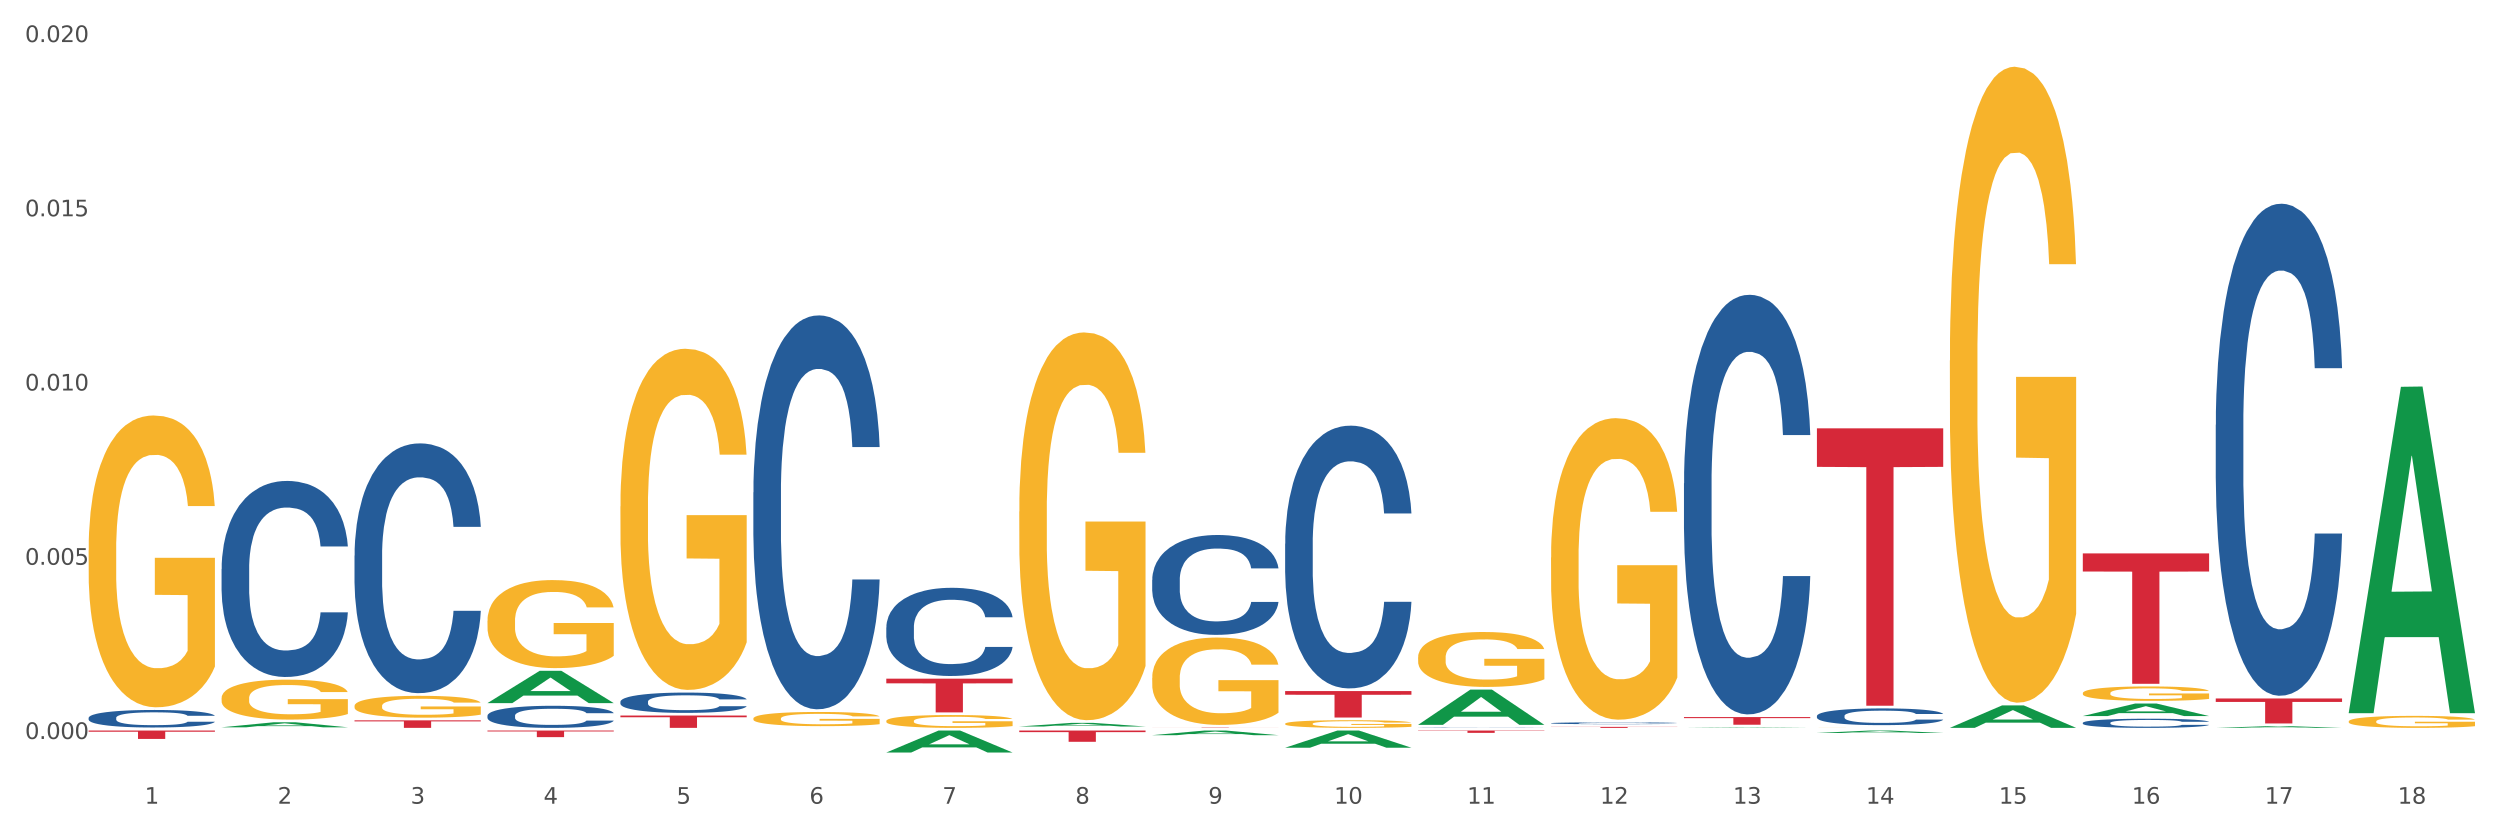 <?xml version="1.0" encoding="utf-8" standalone="no"?>
<!DOCTYPE svg PUBLIC "-//W3C//DTD SVG 1.1//EN"
  "http://www.w3.org/Graphics/SVG/1.1/DTD/svg11.dtd">
<svg xmlns:xlink="http://www.w3.org/1999/xlink" width="1080pt" height="360pt" viewBox="0 0 1080 360" xmlns="http://www.w3.org/2000/svg" version="1.1">
 <rect x="0" y="0" width="1080" height="360" fill="#333333" stroke="none"/>
 <defs>
  <style type="text/css">*{stroke-linejoin: round; stroke-linecap: butt}</style>
 </defs>
 <g id="figure_1">
  <g id="patch_1">
   <path d="M 0 360 
L 1080 360 
L 1080 0 
L 0 0 
z
" style="fill: #ffffff; stroke: #ffffff; stroke-linejoin: miter"/>
  </g>
  <g id="axes_1">
   <g id="matplotlib.axis_1">
    <g id="xtick_1">
     <g id="text_1">
      <!-- 1 -->
      <g style="fill: #4d4d4d" transform="translate(62.51 347.204) scale(0.096 -0.096)">
       <defs>
        <path id="DejaVuSans-31" d="M 794 531 
L 1825 531 
L 1825 4091 
L 703 3866 
L 703 4441 
L 1819 4666 
L 2450 4666 
L 2450 531 
L 3481 531 
L 3481 0 
L 794 0 
L 794 531 
z
" transform="scale(0.016)"/>
       </defs>
       <use xlink:href="#DejaVuSans-31"/>
      </g>
     </g>
    </g>
    <g id="xtick_2">
     <g id="text_2">
      <!-- 2 -->
      <g style="fill: #4d4d4d" transform="translate(119.942 347.204) scale(0.096 -0.096)">
       <defs>
        <path id="DejaVuSans-32" d="M 1228 531 
L 3431 531 
L 3431 0 
L 469 0 
L 469 531 
Q 828 903 1448 1529 
Q 2069 2156 2228 2338 
Q 2531 2678 2651 2914 
Q 2772 3150 2772 3378 
Q 2772 3750 2511 3984 
Q 2250 4219 1831 4219 
Q 1534 4219 1204 4116 
Q 875 4013 500 3803 
L 500 4441 
Q 881 4594 1212 4672 
Q 1544 4750 1819 4750 
Q 2544 4750 2975 4387 
Q 3406 4025 3406 3419 
Q 3406 3131 3298 2873 
Q 3191 2616 2906 2266 
Q 2828 2175 2409 1742 
Q 1991 1309 1228 531 
z
" transform="scale(0.016)"/>
       </defs>
       <use xlink:href="#DejaVuSans-32"/>
      </g>
     </g>
    </g>
    <g id="xtick_3">
     <g id="text_3">
      <!-- 3 -->
      <g style="fill: #4d4d4d" transform="translate(177.375 347.204) scale(0.096 -0.096)">
       <defs>
        <path id="DejaVuSans-33" d="M 2597 2516 
Q 3050 2419 3304 2112 
Q 3559 1806 3559 1356 
Q 3559 666 3084 287 
Q 2609 -91 1734 -91 
Q 1441 -91 1130 -33 
Q 819 25 488 141 
L 488 750 
Q 750 597 1062 519 
Q 1375 441 1716 441 
Q 2309 441 2620 675 
Q 2931 909 2931 1356 
Q 2931 1769 2642 2001 
Q 2353 2234 1838 2234 
L 1294 2234 
L 1294 2753 
L 1863 2753 
Q 2328 2753 2575 2939 
Q 2822 3125 2822 3475 
Q 2822 3834 2567 4026 
Q 2313 4219 1838 4219 
Q 1578 4219 1281 4162 
Q 984 4106 628 3988 
L 628 4550 
Q 988 4650 1302 4700 
Q 1616 4750 1894 4750 
Q 2613 4750 3031 4423 
Q 3450 4097 3450 3541 
Q 3450 3153 3228 2886 
Q 3006 2619 2597 2516 
z
" transform="scale(0.016)"/>
       </defs>
       <use xlink:href="#DejaVuSans-33"/>
      </g>
     </g>
    </g>
    <g id="xtick_4">
     <g id="text_4">
      <!-- 4 -->
      <g style="fill: #4d4d4d" transform="translate(234.808 347.204) scale(0.096 -0.096)">
       <defs>
        <path id="DejaVuSans-34" d="M 2419 4116 
L 825 1625 
L 2419 1625 
L 2419 4116 
z
M 2253 4666 
L 3047 4666 
L 3047 1625 
L 3713 1625 
L 3713 1100 
L 3047 1100 
L 3047 0 
L 2419 0 
L 2419 1100 
L 313 1100 
L 313 1709 
L 2253 4666 
z
" transform="scale(0.016)"/>
       </defs>
       <use xlink:href="#DejaVuSans-34"/>
      </g>
     </g>
    </g>
    <g id="xtick_5">
     <g id="text_5">
      <!-- 5 -->
      <g style="fill: #4d4d4d" transform="translate(292.24 347.204) scale(0.096 -0.096)">
       <defs>
        <path id="DejaVuSans-35" d="M 691 4666 
L 3169 4666 
L 3169 4134 
L 1269 4134 
L 1269 2991 
Q 1406 3038 1543 3061 
Q 1681 3084 1819 3084 
Q 2600 3084 3056 2656 
Q 3513 2228 3513 1497 
Q 3513 744 3044 326 
Q 2575 -91 1722 -91 
Q 1428 -91 1123 -41 
Q 819 9 494 109 
L 494 744 
Q 775 591 1075 516 
Q 1375 441 1709 441 
Q 2250 441 2565 725 
Q 2881 1009 2881 1497 
Q 2881 1984 2565 2268 
Q 2250 2553 1709 2553 
Q 1456 2553 1204 2497 
Q 953 2441 691 2322 
L 691 4666 
z
" transform="scale(0.016)"/>
       </defs>
       <use xlink:href="#DejaVuSans-35"/>
      </g>
     </g>
    </g>
    <g id="xtick_6">
     <g id="text_6">
      <!-- 6 -->
      <g style="fill: #4d4d4d" transform="translate(349.673 347.204) scale(0.096 -0.096)">
       <defs>
        <path id="DejaVuSans-36" d="M 2113 2584 
Q 1688 2584 1439 2293 
Q 1191 2003 1191 1497 
Q 1191 994 1439 701 
Q 1688 409 2113 409 
Q 2538 409 2786 701 
Q 3034 994 3034 1497 
Q 3034 2003 2786 2293 
Q 2538 2584 2113 2584 
z
M 3366 4563 
L 3366 3988 
Q 3128 4100 2886 4159 
Q 2644 4219 2406 4219 
Q 1781 4219 1451 3797 
Q 1122 3375 1075 2522 
Q 1259 2794 1537 2939 
Q 1816 3084 2150 3084 
Q 2853 3084 3261 2657 
Q 3669 2231 3669 1497 
Q 3669 778 3244 343 
Q 2819 -91 2113 -91 
Q 1303 -91 875 529 
Q 447 1150 447 2328 
Q 447 3434 972 4092 
Q 1497 4750 2381 4750 
Q 2619 4750 2861 4703 
Q 3103 4656 3366 4563 
z
" transform="scale(0.016)"/>
       </defs>
       <use xlink:href="#DejaVuSans-36"/>
      </g>
     </g>
    </g>
    <g id="xtick_7">
     <g id="text_7">
      <!-- 7 -->
      <g style="fill: #4d4d4d" transform="translate(407.106 347.204) scale(0.096 -0.096)">
       <defs>
        <path id="DejaVuSans-37" d="M 525 4666 
L 3525 4666 
L 3525 4397 
L 1831 0 
L 1172 0 
L 2766 4134 
L 525 4134 
L 525 4666 
z
" transform="scale(0.016)"/>
       </defs>
       <use xlink:href="#DejaVuSans-37"/>
      </g>
     </g>
    </g>
    <g id="xtick_8">
     <g id="text_8">
      <!-- 8 -->
      <g style="fill: #4d4d4d" transform="translate(464.538 347.204) scale(0.096 -0.096)">
       <defs>
        <path id="DejaVuSans-38" d="M 2034 2216 
Q 1584 2216 1326 1975 
Q 1069 1734 1069 1313 
Q 1069 891 1326 650 
Q 1584 409 2034 409 
Q 2484 409 2743 651 
Q 3003 894 3003 1313 
Q 3003 1734 2745 1975 
Q 2488 2216 2034 2216 
z
M 1403 2484 
Q 997 2584 770 2862 
Q 544 3141 544 3541 
Q 544 4100 942 4425 
Q 1341 4750 2034 4750 
Q 2731 4750 3128 4425 
Q 3525 4100 3525 3541 
Q 3525 3141 3298 2862 
Q 3072 2584 2669 2484 
Q 3125 2378 3379 2068 
Q 3634 1759 3634 1313 
Q 3634 634 3220 271 
Q 2806 -91 2034 -91 
Q 1263 -91 848 271 
Q 434 634 434 1313 
Q 434 1759 690 2068 
Q 947 2378 1403 2484 
z
M 1172 3481 
Q 1172 3119 1398 2916 
Q 1625 2713 2034 2713 
Q 2441 2713 2670 2916 
Q 2900 3119 2900 3481 
Q 2900 3844 2670 4047 
Q 2441 4250 2034 4250 
Q 1625 4250 1398 4047 
Q 1172 3844 1172 3481 
z
" transform="scale(0.016)"/>
       </defs>
       <use xlink:href="#DejaVuSans-38"/>
      </g>
     </g>
    </g>
    <g id="xtick_9">
     <g id="text_9">
      <!-- 9 -->
      <g style="fill: #4d4d4d" transform="translate(521.971 347.204) scale(0.096 -0.096)">
       <defs>
        <path id="DejaVuSans-39" d="M 703 97 
L 703 672 
Q 941 559 1184 500 
Q 1428 441 1663 441 
Q 2288 441 2617 861 
Q 2947 1281 2994 2138 
Q 2813 1869 2534 1725 
Q 2256 1581 1919 1581 
Q 1219 1581 811 2004 
Q 403 2428 403 3163 
Q 403 3881 828 4315 
Q 1253 4750 1959 4750 
Q 2769 4750 3195 4129 
Q 3622 3509 3622 2328 
Q 3622 1225 3098 567 
Q 2575 -91 1691 -91 
Q 1453 -91 1209 -44 
Q 966 3 703 97 
z
M 1959 2075 
Q 2384 2075 2632 2365 
Q 2881 2656 2881 3163 
Q 2881 3666 2632 3958 
Q 2384 4250 1959 4250 
Q 1534 4250 1286 3958 
Q 1038 3666 1038 3163 
Q 1038 2656 1286 2365 
Q 1534 2075 1959 2075 
z
" transform="scale(0.016)"/>
       </defs>
       <use xlink:href="#DejaVuSans-39"/>
      </g>
     </g>
    </g>
    <g id="xtick_10">
     <g id="text_10">
      <!-- 10 -->
      <g style="fill: #4d4d4d" transform="translate(576.35 347.204) scale(0.096 -0.096)">
       <defs>
        <path id="DejaVuSans-30" d="M 2034 4250 
Q 1547 4250 1301 3770 
Q 1056 3291 1056 2328 
Q 1056 1369 1301 889 
Q 1547 409 2034 409 
Q 2525 409 2770 889 
Q 3016 1369 3016 2328 
Q 3016 3291 2770 3770 
Q 2525 4250 2034 4250 
z
M 2034 4750 
Q 2819 4750 3233 4129 
Q 3647 3509 3647 2328 
Q 3647 1150 3233 529 
Q 2819 -91 2034 -91 
Q 1250 -91 836 529 
Q 422 1150 422 2328 
Q 422 3509 836 4129 
Q 1250 4750 2034 4750 
z
" transform="scale(0.016)"/>
       </defs>
       <use xlink:href="#DejaVuSans-31"/>
       <use xlink:href="#DejaVuSans-30" transform="translate(63.623 0)"/>
      </g>
     </g>
    </g>
    <g id="xtick_11">
     <g id="text_11">
      <!-- 11 -->
      <g style="fill: #4d4d4d" transform="translate(633.783 347.204) scale(0.096 -0.096)">
       <use xlink:href="#DejaVuSans-31"/>
       <use xlink:href="#DejaVuSans-31" transform="translate(63.623 0)"/>
      </g>
     </g>
    </g>
    <g id="xtick_12">
     <g id="text_12">
      <!-- 12 -->
      <g style="fill: #4d4d4d" transform="translate(691.215 347.204) scale(0.096 -0.096)">
       <use xlink:href="#DejaVuSans-31"/>
       <use xlink:href="#DejaVuSans-32" transform="translate(63.623 0)"/>
      </g>
     </g>
    </g>
    <g id="xtick_13">
     <g id="text_13">
      <!-- 13 -->
      <g style="fill: #4d4d4d" transform="translate(748.648 347.204) scale(0.096 -0.096)">
       <use xlink:href="#DejaVuSans-31"/>
       <use xlink:href="#DejaVuSans-33" transform="translate(63.623 0)"/>
      </g>
     </g>
    </g>
    <g id="xtick_14">
     <g id="text_14">
      <!-- 14 -->
      <g style="fill: #4d4d4d" transform="translate(806.081 347.204) scale(0.096 -0.096)">
       <use xlink:href="#DejaVuSans-31"/>
       <use xlink:href="#DejaVuSans-34" transform="translate(63.623 0)"/>
      </g>
     </g>
    </g>
    <g id="xtick_15">
     <g id="text_15">
      <!-- 15 -->
      <g style="fill: #4d4d4d" transform="translate(863.513 347.204) scale(0.096 -0.096)">
       <use xlink:href="#DejaVuSans-31"/>
       <use xlink:href="#DejaVuSans-35" transform="translate(63.623 0)"/>
      </g>
     </g>
    </g>
    <g id="xtick_16">
     <g id="text_16">
      <!-- 16 -->
      <g style="fill: #4d4d4d" transform="translate(920.946 347.204) scale(0.096 -0.096)">
       <use xlink:href="#DejaVuSans-31"/>
       <use xlink:href="#DejaVuSans-36" transform="translate(63.623 0)"/>
      </g>
     </g>
    </g>
    <g id="xtick_17">
     <g id="text_17">
      <!-- 17 -->
      <g style="fill: #4d4d4d" transform="translate(978.379 347.204) scale(0.096 -0.096)">
       <use xlink:href="#DejaVuSans-31"/>
       <use xlink:href="#DejaVuSans-37" transform="translate(63.623 0)"/>
      </g>
     </g>
    </g>
    <g id="xtick_18">
     <g id="text_18">
      <!-- 18 -->
      <g style="fill: #4d4d4d" transform="translate(1035.811 347.204) scale(0.096 -0.096)">
       <use xlink:href="#DejaVuSans-31"/>
       <use xlink:href="#DejaVuSans-38" transform="translate(63.623 0)"/>
      </g>
     </g>
    </g>
    <g id="xtick_19"/>
    <g id="xtick_20"/>
    <g id="xtick_21"/>
    <g id="xtick_22"/>
    <g id="xtick_23"/>
    <g id="xtick_24"/>
    <g id="xtick_25"/>
    <g id="xtick_26"/>
    <g id="xtick_27"/>
    <g id="xtick_28"/>
    <g id="xtick_29"/>
    <g id="xtick_30"/>
    <g id="xtick_31"/>
    <g id="xtick_32"/>
    <g id="xtick_33"/>
    <g id="xtick_34"/>
    <g id="xtick_35"/>
   </g>
   <g id="matplotlib.axis_2">
    <g id="ytick_1">
     <g id="text_19">
      <!-- 0.000 -->
      <g style="fill: #4d4d4d" transform="translate(10.8 319.239) scale(0.096 -0.096)">
       <defs>
        <path id="DejaVuSans-2e" d="M 684 794 
L 1344 794 
L 1344 0 
L 684 0 
L 684 794 
z
" transform="scale(0.016)"/>
       </defs>
       <use xlink:href="#DejaVuSans-30"/>
       <use xlink:href="#DejaVuSans-2e" transform="translate(63.623 0)"/>
       <use xlink:href="#DejaVuSans-30" transform="translate(95.41 0)"/>
       <use xlink:href="#DejaVuSans-30" transform="translate(159.033 0)"/>
       <use xlink:href="#DejaVuSans-30" transform="translate(222.656 0)"/>
      </g>
     </g>
    </g>
    <g id="ytick_2">
     <g id="text_20">
      <!-- 0.005 -->
      <g style="fill: #4d4d4d" transform="translate(10.8 243.973) scale(0.096 -0.096)">
       <use xlink:href="#DejaVuSans-30"/>
       <use xlink:href="#DejaVuSans-2e" transform="translate(63.623 0)"/>
       <use xlink:href="#DejaVuSans-30" transform="translate(95.41 0)"/>
       <use xlink:href="#DejaVuSans-30" transform="translate(159.033 0)"/>
       <use xlink:href="#DejaVuSans-35" transform="translate(222.656 0)"/>
      </g>
     </g>
    </g>
    <g id="ytick_3">
     <g id="text_21">
      <!-- 0.010 -->
      <g style="fill: #4d4d4d" transform="translate(10.8 168.706) scale(0.096 -0.096)">
       <use xlink:href="#DejaVuSans-30"/>
       <use xlink:href="#DejaVuSans-2e" transform="translate(63.623 0)"/>
       <use xlink:href="#DejaVuSans-30" transform="translate(95.41 0)"/>
       <use xlink:href="#DejaVuSans-31" transform="translate(159.033 0)"/>
       <use xlink:href="#DejaVuSans-30" transform="translate(222.656 0)"/>
      </g>
     </g>
    </g>
    <g id="ytick_4">
     <g id="text_22">
      <!-- 0.015 -->
      <g style="fill: #4d4d4d" transform="translate(10.8 93.44) scale(0.096 -0.096)">
       <use xlink:href="#DejaVuSans-30"/>
       <use xlink:href="#DejaVuSans-2e" transform="translate(63.623 0)"/>
       <use xlink:href="#DejaVuSans-30" transform="translate(95.41 0)"/>
       <use xlink:href="#DejaVuSans-31" transform="translate(159.033 0)"/>
       <use xlink:href="#DejaVuSans-35" transform="translate(222.656 0)"/>
      </g>
     </g>
    </g>
    <g id="ytick_5">
     <g id="text_23">
      <!-- 0.020 -->
      <g style="fill: #4d4d4d" transform="translate(10.8 18.173) scale(0.096 -0.096)">
       <use xlink:href="#DejaVuSans-30"/>
       <use xlink:href="#DejaVuSans-2e" transform="translate(63.623 0)"/>
       <use xlink:href="#DejaVuSans-30" transform="translate(95.41 0)"/>
       <use xlink:href="#DejaVuSans-32" transform="translate(159.033 0)"/>
       <use xlink:href="#DejaVuSans-30" transform="translate(222.656 0)"/>
      </g>
     </g>
    </g>
    <g id="ytick_6"/>
    <g id="ytick_7"/>
    <g id="ytick_8"/>
    <g id="ytick_9"/>
   </g>
   <g id="PolyCollection_1">
    <path d="M 95.716 314.192 
L 95.772 314.19 
L 118.271 312.015 
L 127.609 312.013 
L 150.277 314.196 
L 139.477 314.196 
L 134.583 313.688 
L 111.353 313.688 
L 111.184 313.696 
L 106.459 314.196 
L 95.716 314.196 
L 95.716 314.192 
L 114.278 313.384 
L 131.659 313.382 
L 123.052 312.478 
L 122.94 312.474 
L 122.827 312.48 
L 114.221 313.382 
L 114.278 313.384 
L 95.716 314.192 
z
" clip-path="url(#p6b31a49f31)" style="fill: #109648"/>
    <path d="M 899.774 239.066 
L 954.335 239.066 
L 954.335 246.894 
L 932.872 246.947 
L 932.872 295.396 
L 921.107 295.396 
L 921.107 246.947 
L 899.774 246.894 
L 899.774 239.119 
L 899.774 239.066 
z
" clip-path="url(#p6b31a49f31)" style="fill: #d62839"/>
    <path d="M 784.908 185.033 
L 839.469 185.033 
L 839.469 201.689 
L 818.007 201.801 
L 818.007 304.885 
L 806.241 304.885 
L 806.241 201.801 
L 784.908 201.689 
L 784.908 185.146 
L 784.908 185.033 
z
" clip-path="url(#p6b31a49f31)" style="fill: #d62839"/>
    <path d="M 727.475 309.78 
L 782.036 309.78 
L 782.036 310.238 
L 760.574 310.241 
L 760.574 313.071 
L 748.809 313.071 
L 748.809 310.241 
L 727.475 310.238 
L 727.475 309.784 
L 727.475 309.78 
z
" clip-path="url(#p6b31a49f31)" style="fill: #d62839"/>
    <path d="M 670.043 314.006 
L 724.604 314.006 
L 724.604 314.067 
L 703.141 314.067 
L 703.141 314.445 
L 691.376 314.445 
L 691.376 314.067 
L 670.043 314.067 
L 670.043 314.006 
L 670.043 314.006 
z
" clip-path="url(#p6b31a49f31)" style="fill: #d62839"/>
    <path d="M 612.61 315.592 
L 667.171 315.592 
L 667.171 315.732 
L 645.709 315.733 
L 645.709 316.597 
L 633.943 316.597 
L 633.943 315.733 
L 612.61 315.732 
L 612.61 315.593 
L 612.61 315.592 
z
" clip-path="url(#p6b31a49f31)" style="fill: #d62839"/>
    <path d="M 555.177 298.549 
L 609.738 298.549 
L 609.738 300.137 
L 588.276 300.147 
L 588.276 309.975 
L 576.51 309.975 
L 576.51 300.147 
L 555.177 300.137 
L 555.177 298.559 
L 555.177 298.549 
z
" clip-path="url(#p6b31a49f31)" style="fill: #d62839"/>
    <path d="M 497.745 314.309 
L 552.306 314.309 
L 552.306 314.328 
L 530.843 314.328 
L 530.843 314.445 
L 519.078 314.445 
L 519.078 314.328 
L 497.745 314.328 
L 497.745 314.309 
L 497.745 314.309 
z
" clip-path="url(#p6b31a49f31)" style="fill: #d62839"/>
    <path d="M 440.312 315.592 
L 494.873 315.592 
L 494.873 316.269 
L 473.411 316.274 
L 473.411 320.467 
L 461.645 320.467 
L 461.645 316.274 
L 440.312 316.269 
L 440.312 315.596 
L 440.312 315.592 
z
" clip-path="url(#p6b31a49f31)" style="fill: #d62839"/>
    <path d="M 382.879 293.181 
L 437.44 293.181 
L 437.44 295.205 
L 415.978 295.218 
L 415.978 307.745 
L 404.212 307.745 
L 404.212 295.218 
L 382.879 295.205 
L 382.879 293.194 
L 382.879 293.181 
z
" clip-path="url(#p6b31a49f31)" style="fill: #d62839"/>
    <path d="M 268.014 309.116 
L 322.575 309.116 
L 322.575 309.856 
L 301.112 309.861 
L 301.112 314.445 
L 289.347 314.445 
L 289.347 309.861 
L 268.014 309.856 
L 268.014 309.121 
L 268.014 309.116 
z
" clip-path="url(#p6b31a49f31)" style="fill: #d62839"/>
    <path d="M 210.581 315.592 
L 265.142 315.592 
L 265.142 315.99 
L 243.68 315.992 
L 243.68 318.455 
L 231.914 318.455 
L 231.914 315.992 
L 210.581 315.99 
L 210.581 315.595 
L 210.581 315.592 
z
" clip-path="url(#p6b31a49f31)" style="fill: #d62839"/>
    <path d="M 153.148 311.189 
L 207.709 311.189 
L 207.709 311.642 
L 186.247 311.645 
L 186.247 314.445 
L 174.482 314.445 
L 174.482 311.645 
L 153.148 311.642 
L 153.148 311.192 
L 153.148 311.189 
z
" clip-path="url(#p6b31a49f31)" style="fill: #d62839"/>
    <path d="M 38.283 315.592 
L 92.844 315.592 
L 92.844 316.095 
L 71.382 316.098 
L 71.382 319.211 
L 59.616 319.211 
L 59.616 316.098 
L 38.283 316.095 
L 38.283 315.595 
L 38.283 315.592 
z
" clip-path="url(#p6b31a49f31)" style="fill: #d62839"/>
    <path d="M 38.283 310.11 
L 38.347 310.103 
L 38.347 309.909 
L 38.541 309.646 
L 39.25 309.162 
L 40.153 308.795 
L 41.701 308.366 
L 42.54 308.186 
L 43.636 307.985 
L 45.893 307.66 
L 48.473 307.383 
L 50.279 307.23 
L 51.633 307.134 
L 54.664 306.961 
L 56.406 306.884 
L 58.211 306.822 
L 59.759 306.781 
L 62.339 306.732 
L 64.403 306.711 
L 66.789 306.704 
L 68.788 306.711 
L 71.432 306.739 
L 75.302 306.822 
L 76.785 306.871 
L 78.785 306.954 
L 80.848 307.064 
L 82.525 307.175 
L 84.46 307.334 
L 86.459 307.542 
L 88.394 307.805 
L 89.748 308.047 
L 90.845 308.303 
L 91.812 308.615 
L 92.522 308.954 
L 92.844 309.238 
L 81.042 309.238 
L 80.719 308.982 
L 80.074 308.705 
L 79.43 308.518 
L 78.72 308.366 
L 77.624 308.193 
L 76.656 308.082 
L 75.044 307.95 
L 73.561 307.867 
L 72.335 307.819 
L 70.852 307.777 
L 67.692 307.736 
L 65.435 307.736 
L 64.016 307.75 
L 62.274 307.784 
L 60.791 307.833 
L 59.05 307.916 
L 57.695 308.006 
L 56.341 308.123 
L 55.567 308.206 
L 54.406 308.359 
L 53.632 308.483 
L 52.6 308.698 
L 52.02 308.85 
L 50.988 309.245 
L 50.537 309.536 
L 50.343 309.736 
L 50.214 309.958 
L 50.214 311.038 
L 50.601 311.522 
L 50.924 311.73 
L 51.44 311.965 
L 52.407 312.27 
L 53.826 312.567 
L 55.309 312.782 
L 56.535 312.914 
L 57.695 313.01 
L 58.856 313.087 
L 60.275 313.156 
L 61.436 313.197 
L 63.177 313.239 
L 65.241 313.26 
L 66.853 313.26 
L 70.143 313.225 
L 71.626 313.19 
L 73.045 313.142 
L 74.593 313.066 
L 75.818 312.983 
L 76.527 312.92 
L 77.688 312.789 
L 78.591 312.65 
L 79.365 312.491 
L 79.881 312.353 
L 80.461 312.145 
L 80.913 311.91 
L 81.042 311.785 
L 92.844 311.785 
L 92.586 312.034 
L 92.135 312.277 
L 91.232 312.602 
L 90.522 312.789 
L 89.426 313.017 
L 88.265 313.211 
L 86.653 313.426 
L 85.169 313.585 
L 83.622 313.723 
L 81.945 313.848 
L 78.914 314.021 
L 77.817 314.07 
L 75.495 314.153 
L 73.69 314.201 
L 71.045 314.25 
L 68.337 314.277 
L 65.499 314.284 
L 62.984 314.27 
L 60.211 314.229 
L 58.469 314.187 
L 56.535 314.125 
L 54.277 314.028 
L 52.149 313.91 
L 50.15 313.772 
L 48.279 313.613 
L 46.538 313.433 
L 44.281 313.135 
L 42.604 312.844 
L 41.379 312.574 
L 40.54 312.346 
L 39.702 312.055 
L 39.25 311.854 
L 38.541 311.37 
L 38.283 310.92 
L 38.283 310.11 
z
" clip-path="url(#p6b31a49f31)" style="fill: #255c99"/>
    <path d="M 95.716 245.819 
L 95.78 245.741 
L 95.78 243.575 
L 95.974 240.636 
L 96.683 235.221 
L 97.586 231.121 
L 99.134 226.325 
L 99.972 224.314 
L 101.069 222.071 
L 103.326 218.435 
L 105.906 215.341 
L 107.711 213.639 
L 109.066 212.556 
L 112.097 210.622 
L 113.838 209.771 
L 115.644 209.075 
L 117.192 208.611 
L 119.772 208.07 
L 121.835 207.837 
L 124.222 207.76 
L 126.221 207.837 
L 128.865 208.147 
L 132.735 209.075 
L 134.218 209.617 
L 136.217 210.545 
L 138.281 211.783 
L 139.958 213.02 
L 141.893 214.799 
L 143.892 217.12 
L 145.827 220.06 
L 147.181 222.767 
L 148.277 225.629 
L 149.245 229.11 
L 149.954 232.9 
L 150.277 236.072 
L 138.475 236.072 
L 138.152 233.21 
L 137.507 230.116 
L 136.862 228.027 
L 136.153 226.325 
L 135.056 224.391 
L 134.089 223.154 
L 132.477 221.684 
L 130.993 220.756 
L 129.768 220.214 
L 128.285 219.75 
L 125.125 219.286 
L 122.867 219.286 
L 121.448 219.441 
L 119.707 219.828 
L 118.224 220.369 
L 116.482 221.297 
L 115.128 222.303 
L 113.774 223.618 
L 113 224.546 
L 111.839 226.248 
L 111.065 227.64 
L 110.033 230.038 
L 109.453 231.74 
L 108.421 236.149 
L 107.969 239.398 
L 107.776 241.642 
L 107.647 244.117 
L 107.647 256.184 
L 108.034 261.599 
L 108.356 263.92 
L 108.872 266.55 
L 109.84 269.953 
L 111.259 273.28 
L 112.742 275.678 
L 113.967 277.147 
L 115.128 278.23 
L 116.289 279.081 
L 117.708 279.855 
L 118.869 280.319 
L 120.61 280.783 
L 122.674 281.015 
L 124.286 281.015 
L 127.575 280.628 
L 129.059 280.242 
L 130.477 279.7 
L 132.025 278.849 
L 133.251 277.921 
L 133.96 277.225 
L 135.121 275.755 
L 136.024 274.208 
L 136.798 272.429 
L 137.314 270.882 
L 137.894 268.561 
L 138.346 265.931 
L 138.475 264.539 
L 150.277 264.539 
L 150.019 267.323 
L 149.567 270.031 
L 148.664 273.666 
L 147.955 275.755 
L 146.859 278.308 
L 145.698 280.474 
L 144.085 282.872 
L 142.602 284.651 
L 141.054 286.198 
L 139.377 287.59 
L 136.346 289.524 
L 135.25 290.066 
L 132.928 290.994 
L 131.122 291.535 
L 128.478 292.077 
L 125.769 292.386 
L 122.932 292.464 
L 120.417 292.309 
L 117.643 291.845 
L 115.902 291.381 
L 113.967 290.685 
L 111.71 289.602 
L 109.582 288.287 
L 107.582 286.739 
L 105.712 284.96 
L 103.971 282.949 
L 101.714 279.623 
L 100.037 276.374 
L 98.811 273.357 
L 97.973 270.804 
L 97.135 267.555 
L 96.683 265.312 
L 95.974 259.897 
L 95.716 254.869 
L 95.716 245.819 
z
" clip-path="url(#p6b31a49f31)" style="fill: #255c99"/>
    <path d="M 153.148 240.025 
L 153.213 239.926 
L 153.213 237.167 
L 153.406 233.422 
L 154.116 226.524 
L 155.019 221.301 
L 156.567 215.192 
L 157.405 212.629 
L 158.501 209.772 
L 160.759 205.14 
L 163.338 201.198 
L 165.144 199.03 
L 166.498 197.651 
L 169.53 195.187 
L 171.271 194.103 
L 173.077 193.216 
L 174.625 192.625 
L 177.204 191.935 
L 179.268 191.639 
L 181.654 191.541 
L 183.654 191.639 
L 186.298 192.033 
L 190.167 193.216 
L 191.651 193.906 
L 193.65 195.088 
L 195.714 196.665 
L 197.391 198.242 
L 199.325 200.508 
L 201.325 203.465 
L 203.259 207.209 
L 204.614 210.658 
L 205.71 214.305 
L 206.678 218.739 
L 207.387 223.568 
L 207.709 227.608 
L 195.907 227.608 
L 195.585 223.962 
L 194.94 220.02 
L 194.295 217.36 
L 193.586 215.192 
L 192.489 212.728 
L 191.522 211.151 
L 189.909 209.279 
L 188.426 208.096 
L 187.201 207.406 
L 185.717 206.815 
L 182.557 206.224 
L 180.3 206.224 
L 178.881 206.421 
L 177.14 206.914 
L 175.656 207.604 
L 173.915 208.786 
L 172.561 210.067 
L 171.206 211.742 
L 170.433 212.925 
L 169.272 215.093 
L 168.498 216.867 
L 167.466 219.922 
L 166.885 222.09 
L 165.854 227.707 
L 165.402 231.846 
L 165.209 234.703 
L 165.08 237.857 
L 165.08 253.23 
L 165.467 260.128 
L 165.789 263.084 
L 166.305 266.435 
L 167.272 270.771 
L 168.691 275.008 
L 170.175 278.063 
L 171.4 279.936 
L 172.561 281.315 
L 173.722 282.399 
L 175.141 283.385 
L 176.301 283.976 
L 178.043 284.567 
L 180.106 284.863 
L 181.719 284.863 
L 185.008 284.37 
L 186.491 283.878 
L 187.91 283.188 
L 189.458 282.104 
L 190.683 280.921 
L 191.393 280.034 
L 192.554 278.162 
L 193.457 276.191 
L 194.23 273.924 
L 194.746 271.954 
L 195.327 268.997 
L 195.778 265.647 
L 195.907 263.873 
L 207.709 263.873 
L 207.451 267.42 
L 207 270.87 
L 206.097 275.501 
L 205.388 278.162 
L 204.291 281.414 
L 203.13 284.173 
L 201.518 287.228 
L 200.035 289.495 
L 198.487 291.465 
L 196.81 293.239 
L 193.779 295.703 
L 192.683 296.393 
L 190.361 297.575 
L 188.555 298.265 
L 185.911 298.955 
L 183.202 299.349 
L 180.364 299.448 
L 177.849 299.251 
L 175.076 298.659 
L 173.335 298.068 
L 171.4 297.181 
L 169.143 295.801 
L 167.014 294.126 
L 165.015 292.155 
L 163.145 289.889 
L 161.404 287.327 
L 159.146 283.089 
L 157.469 278.95 
L 156.244 275.107 
L 155.406 271.855 
L 154.567 267.716 
L 154.116 264.858 
L 153.406 257.96 
L 153.148 251.555 
L 153.148 240.025 
z
" clip-path="url(#p6b31a49f31)" style="fill: #255c99"/>
    <path d="M 210.581 309.187 
L 210.646 309.178 
L 210.646 308.934 
L 210.839 308.602 
L 211.549 307.992 
L 212.451 307.53 
L 213.999 306.989 
L 214.838 306.762 
L 215.934 306.51 
L 218.191 306.1 
L 220.771 305.751 
L 222.577 305.559 
L 223.931 305.437 
L 226.962 305.219 
L 228.704 305.123 
L 230.509 305.045 
L 232.057 304.992 
L 234.637 304.931 
L 236.701 304.905 
L 239.087 304.896 
L 241.086 304.905 
L 243.731 304.94 
L 247.6 305.045 
L 249.083 305.106 
L 251.083 305.21 
L 253.146 305.35 
L 254.823 305.489 
L 256.758 305.69 
L 258.757 305.951 
L 260.692 306.283 
L 262.047 306.588 
L 263.143 306.911 
L 264.11 307.303 
L 264.82 307.73 
L 265.142 308.088 
L 253.34 308.088 
L 253.017 307.765 
L 252.373 307.416 
L 251.728 307.181 
L 251.018 306.989 
L 249.922 306.771 
L 248.954 306.632 
L 247.342 306.466 
L 245.859 306.361 
L 244.633 306.3 
L 243.15 306.248 
L 239.99 306.196 
L 237.733 306.196 
L 236.314 306.213 
L 234.572 306.257 
L 233.089 306.318 
L 231.348 306.422 
L 229.993 306.536 
L 228.639 306.684 
L 227.865 306.789 
L 226.704 306.98 
L 225.93 307.137 
L 224.899 307.408 
L 224.318 307.6 
L 223.286 308.097 
L 222.835 308.463 
L 222.641 308.716 
L 222.512 308.995 
L 222.512 310.355 
L 222.899 310.965 
L 223.222 311.227 
L 223.738 311.524 
L 224.705 311.907 
L 226.124 312.282 
L 227.607 312.553 
L 228.833 312.718 
L 229.993 312.84 
L 231.154 312.936 
L 232.573 313.023 
L 233.734 313.076 
L 235.475 313.128 
L 237.539 313.154 
L 239.151 313.154 
L 242.441 313.111 
L 243.924 313.067 
L 245.343 313.006 
L 246.891 312.91 
L 248.116 312.805 
L 248.825 312.727 
L 249.986 312.561 
L 250.889 312.387 
L 251.663 312.186 
L 252.179 312.012 
L 252.76 311.75 
L 253.211 311.454 
L 253.34 311.297 
L 265.142 311.297 
L 264.884 311.611 
L 264.433 311.916 
L 263.53 312.326 
L 262.82 312.561 
L 261.724 312.849 
L 260.563 313.093 
L 258.951 313.364 
L 257.468 313.564 
L 255.92 313.738 
L 254.243 313.895 
L 251.212 314.113 
L 250.115 314.174 
L 247.794 314.279 
L 245.988 314.34 
L 243.344 314.401 
L 240.635 314.436 
L 237.797 314.445 
L 235.282 314.427 
L 232.509 314.375 
L 230.767 314.323 
L 228.833 314.244 
L 226.575 314.122 
L 224.447 313.974 
L 222.448 313.8 
L 220.578 313.599 
L 218.836 313.372 
L 216.579 312.997 
L 214.902 312.631 
L 213.677 312.291 
L 212.838 312.003 
L 212 311.637 
L 211.549 311.384 
L 210.839 310.774 
L 210.581 310.207 
L 210.581 309.187 
z
" clip-path="url(#p6b31a49f31)" style="fill: #255c99"/>
    <path d="M 38.283 237.743 
L 38.347 237.628 
L 38.347 233.483 
L 38.476 229.914 
L 39.12 221.279 
L 40.087 214.141 
L 40.795 210.341 
L 41.504 207.233 
L 42.341 204.124 
L 43.372 200.9 
L 45.24 196.18 
L 46.4 193.762 
L 47.817 191.229 
L 50.393 187.545 
L 52.261 185.472 
L 54.194 183.745 
L 57.35 181.673 
L 59.412 180.752 
L 61.602 180.061 
L 64.243 179.601 
L 66.24 179.485 
L 70.62 179.831 
L 74.356 180.867 
L 76.16 181.673 
L 78.479 183.055 
L 79.703 183.976 
L 81.7 185.818 
L 83.761 188.236 
L 85.178 190.308 
L 87.304 194.223 
L 88.915 198.137 
L 90.396 202.973 
L 91.169 206.312 
L 91.749 209.42 
L 92.264 212.989 
L 92.78 218.631 
L 81.185 218.631 
L 80.734 214.601 
L 80.025 210.802 
L 78.994 207.118 
L 78.093 204.815 
L 76.547 201.937 
L 75.129 200.094 
L 73.648 198.713 
L 71.844 197.562 
L 70.427 196.986 
L 68.43 196.525 
L 64.501 196.64 
L 61.86 197.562 
L 60.056 198.713 
L 58.896 199.749 
L 57.866 200.9 
L 56.706 202.512 
L 55.353 204.93 
L 54.387 207.118 
L 53.421 209.881 
L 52.648 212.644 
L 51.939 215.868 
L 51.36 219.322 
L 50.909 222.891 
L 50.522 227.266 
L 50.2 234.52 
L 50.2 250.293 
L 50.329 253.862 
L 50.651 258.583 
L 51.038 262.152 
L 51.682 266.412 
L 52.261 269.29 
L 53.357 273.435 
L 54.58 276.889 
L 55.547 279.076 
L 56.513 280.919 
L 58.188 283.452 
L 60.056 285.524 
L 61.666 286.79 
L 63.856 287.942 
L 65.338 288.402 
L 66.626 288.633 
L 69.783 288.633 
L 72.037 288.287 
L 74.55 287.481 
L 76.482 286.445 
L 78.093 285.179 
L 79.896 283.106 
L 81.056 281.149 
L 81.056 257.086 
L 66.884 256.971 
L 66.884 240.967 
L 92.844 240.967 
L 92.844 287.942 
L 91.749 290.36 
L 90.525 292.547 
L 89.237 294.504 
L 87.304 296.922 
L 84.985 299.225 
L 82.924 300.837 
L 80.734 302.218 
L 78.157 303.485 
L 74.807 304.636 
L 72.746 305.097 
L 70.169 305.442 
L 67.142 305.557 
L 64.501 305.327 
L 61.924 304.751 
L 59.218 303.715 
L 56.577 302.218 
L 54.58 300.722 
L 52.584 298.88 
L 50.458 296.462 
L 48.783 294.159 
L 47.495 292.087 
L 46.077 289.439 
L 44.531 285.984 
L 43.372 282.876 
L 42.341 279.652 
L 41.246 275.507 
L 40.473 271.938 
L 39.7 267.448 
L 39.249 264.109 
L 38.734 258.928 
L 38.347 251.675 
L 38.283 237.743 
z
" clip-path="url(#p6b31a49f31)" style="fill: #f7b32b"/>
    <path d="M 957.206 183.515 
L 957.271 183.321 
L 957.271 177.885 
L 957.464 170.508 
L 958.174 156.919 
L 959.077 146.63 
L 960.624 134.594 
L 961.463 129.547 
L 962.559 123.917 
L 964.816 114.793 
L 967.396 107.028 
L 969.202 102.757 
L 970.556 100.039 
L 973.587 95.186 
L 975.329 93.051 
L 977.135 91.303 
L 978.682 90.139 
L 981.262 88.78 
L 983.326 88.197 
L 985.712 88.003 
L 987.711 88.197 
L 990.356 88.974 
L 994.225 91.303 
L 995.709 92.662 
L 997.708 94.992 
L 999.772 98.098 
L 1001.448 101.204 
L 1003.383 105.669 
L 1005.382 111.493 
L 1007.317 118.87 
L 1008.672 125.664 
L 1009.768 132.847 
L 1010.735 141.583 
L 1011.445 151.095 
L 1011.767 159.055 
L 999.965 159.055 
L 999.643 151.872 
L 998.998 144.107 
L 998.353 138.865 
L 997.643 134.594 
L 996.547 129.741 
L 995.58 126.635 
L 993.967 122.947 
L 992.484 120.617 
L 991.259 119.258 
L 989.775 118.093 
L 986.615 116.929 
L 984.358 116.929 
L 982.939 117.317 
L 981.198 118.287 
L 979.714 119.646 
L 977.973 121.976 
L 976.619 124.5 
L 975.264 127.8 
L 974.49 130.129 
L 973.329 134.4 
L 972.556 137.895 
L 971.524 143.913 
L 970.943 148.183 
L 969.911 159.249 
L 969.46 167.402 
L 969.266 173.032 
L 969.137 179.244 
L 969.137 209.529 
L 969.524 223.118 
L 969.847 228.942 
L 970.363 235.542 
L 971.33 244.084 
L 972.749 252.431 
L 974.232 258.449 
L 975.458 262.138 
L 976.619 264.856 
L 977.779 266.991 
L 979.198 268.932 
L 980.359 270.097 
L 982.101 271.262 
L 984.164 271.844 
L 985.777 271.844 
L 989.066 270.874 
L 990.549 269.903 
L 991.968 268.544 
L 993.516 266.409 
L 994.741 264.079 
L 995.451 262.332 
L 996.611 258.643 
L 997.514 254.761 
L 998.288 250.296 
L 998.804 246.413 
L 999.385 240.589 
L 999.836 233.989 
L 999.965 230.495 
L 1011.767 230.495 
L 1011.509 237.483 
L 1011.058 244.278 
L 1010.155 253.402 
L 1009.446 258.643 
L 1008.349 265.05 
L 1007.188 270.485 
L 1005.576 276.503 
L 1004.093 280.968 
L 1002.545 284.851 
L 1000.868 288.345 
L 997.837 293.199 
L 996.74 294.557 
L 994.419 296.887 
L 992.613 298.246 
L 989.969 299.605 
L 987.26 300.381 
L 984.422 300.576 
L 981.907 300.187 
L 979.134 299.022 
L 977.393 297.858 
L 975.458 296.111 
L 973.2 293.393 
L 971.072 290.092 
L 969.073 286.21 
L 967.203 281.745 
L 965.461 276.698 
L 963.204 268.35 
L 961.527 260.196 
L 960.302 252.625 
L 959.463 246.219 
L 958.625 238.066 
L 958.174 232.436 
L 957.464 218.847 
L 957.206 206.228 
L 957.206 183.515 
z
" clip-path="url(#p6b31a49f31)" style="fill: #255c99"/>
    <path d="M 899.774 312.264 
L 899.838 312.261 
L 899.838 312.16 
L 900.032 312.022 
L 900.741 311.769 
L 901.644 311.578 
L 903.192 311.353 
L 904.03 311.259 
L 905.126 311.154 
L 907.384 310.985 
L 909.963 310.84 
L 911.769 310.76 
L 913.124 310.71 
L 916.155 310.619 
L 917.896 310.58 
L 919.702 310.547 
L 921.25 310.525 
L 923.829 310.5 
L 925.893 310.489 
L 928.279 310.486 
L 930.279 310.489 
L 932.923 310.504 
L 936.793 310.547 
L 938.276 310.572 
L 940.275 310.616 
L 942.339 310.674 
L 944.016 310.731 
L 945.951 310.815 
L 947.95 310.923 
L 949.885 311.06 
L 951.239 311.187 
L 952.335 311.321 
L 953.303 311.483 
L 954.012 311.661 
L 954.335 311.809 
L 942.532 311.809 
L 942.21 311.675 
L 941.565 311.53 
L 940.92 311.433 
L 940.211 311.353 
L 939.114 311.263 
L 938.147 311.205 
L 936.535 311.136 
L 935.051 311.093 
L 933.826 311.068 
L 932.342 311.046 
L 929.182 311.024 
L 926.925 311.024 
L 925.506 311.032 
L 923.765 311.05 
L 922.282 311.075 
L 920.54 311.118 
L 919.186 311.165 
L 917.832 311.227 
L 917.058 311.27 
L 915.897 311.35 
L 915.123 311.415 
L 914.091 311.527 
L 913.511 311.606 
L 912.479 311.813 
L 912.027 311.964 
L 911.834 312.069 
L 911.705 312.185 
L 911.705 312.749 
L 912.092 313.002 
L 912.414 313.111 
L 912.93 313.234 
L 913.897 313.393 
L 915.316 313.548 
L 916.8 313.66 
L 918.025 313.729 
L 919.186 313.779 
L 920.347 313.819 
L 921.766 313.855 
L 922.927 313.877 
L 924.668 313.899 
L 926.732 313.91 
L 928.344 313.91 
L 931.633 313.892 
L 933.116 313.874 
L 934.535 313.848 
L 936.083 313.808 
L 937.308 313.765 
L 938.018 313.732 
L 939.179 313.664 
L 940.082 313.591 
L 940.856 313.508 
L 941.372 313.436 
L 941.952 313.328 
L 942.403 313.205 
L 942.532 313.14 
L 954.335 313.14 
L 954.077 313.27 
L 953.625 313.396 
L 952.722 313.566 
L 952.013 313.664 
L 950.916 313.783 
L 949.756 313.884 
L 948.143 313.996 
L 946.66 314.08 
L 945.112 314.152 
L 943.435 314.217 
L 940.404 314.307 
L 939.308 314.333 
L 936.986 314.376 
L 935.18 314.401 
L 932.536 314.427 
L 929.827 314.441 
L 926.99 314.445 
L 924.474 314.438 
L 921.701 314.416 
L 919.96 314.394 
L 918.025 314.362 
L 915.768 314.311 
L 913.64 314.25 
L 911.64 314.177 
L 909.77 314.094 
L 908.029 314 
L 905.771 313.845 
L 904.095 313.693 
L 902.869 313.552 
L 902.031 313.432 
L 901.192 313.281 
L 900.741 313.176 
L 900.032 312.923 
L 899.774 312.688 
L 899.774 312.264 
z
" clip-path="url(#p6b31a49f31)" style="fill: #255c99"/>
    <path d="M 784.908 309.283 
L 784.973 309.276 
L 784.973 309.091 
L 785.166 308.84 
L 785.876 308.378 
L 786.778 308.027 
L 788.326 307.618 
L 789.165 307.446 
L 790.261 307.254 
L 792.518 306.944 
L 795.098 306.68 
L 796.904 306.534 
L 798.258 306.442 
L 801.289 306.277 
L 803.031 306.204 
L 804.836 306.145 
L 806.384 306.105 
L 808.964 306.059 
L 811.028 306.039 
L 813.414 306.032 
L 815.413 306.039 
L 818.058 306.065 
L 821.927 306.145 
L 823.41 306.191 
L 825.41 306.27 
L 827.473 306.376 
L 829.15 306.481 
L 831.085 306.633 
L 833.084 306.832 
L 835.019 307.083 
L 836.374 307.314 
L 837.47 307.558 
L 838.437 307.856 
L 839.147 308.179 
L 839.469 308.45 
L 827.667 308.45 
L 827.345 308.206 
L 826.7 307.941 
L 826.055 307.763 
L 825.345 307.618 
L 824.249 307.453 
L 823.281 307.347 
L 821.669 307.221 
L 820.186 307.142 
L 818.96 307.096 
L 817.477 307.056 
L 814.317 307.017 
L 812.06 307.017 
L 810.641 307.03 
L 808.9 307.063 
L 807.416 307.109 
L 805.675 307.188 
L 804.321 307.274 
L 802.966 307.387 
L 802.192 307.466 
L 801.031 307.611 
L 800.257 307.73 
L 799.226 307.935 
L 798.645 308.08 
L 797.613 308.457 
L 797.162 308.734 
L 796.968 308.926 
L 796.839 309.137 
L 796.839 310.168 
L 797.226 310.63 
L 797.549 310.829 
L 798.065 311.053 
L 799.032 311.344 
L 800.451 311.628 
L 801.934 311.833 
L 803.16 311.958 
L 804.321 312.051 
L 805.481 312.123 
L 806.9 312.19 
L 808.061 312.229 
L 809.802 312.269 
L 811.866 312.289 
L 813.479 312.289 
L 816.768 312.256 
L 818.251 312.223 
L 819.67 312.176 
L 821.218 312.104 
L 822.443 312.024 
L 823.152 311.965 
L 824.313 311.839 
L 825.216 311.707 
L 825.99 311.555 
L 826.506 311.423 
L 827.087 311.225 
L 827.538 311 
L 827.667 310.881 
L 839.469 310.881 
L 839.211 311.119 
L 838.76 311.35 
L 837.857 311.661 
L 837.147 311.839 
L 836.051 312.057 
L 834.89 312.242 
L 833.278 312.447 
L 831.795 312.599 
L 830.247 312.731 
L 828.57 312.85 
L 825.539 313.015 
L 824.442 313.062 
L 822.121 313.141 
L 820.315 313.187 
L 817.671 313.233 
L 814.962 313.26 
L 812.124 313.266 
L 809.609 313.253 
L 806.836 313.214 
L 805.094 313.174 
L 803.16 313.114 
L 800.902 313.022 
L 798.774 312.91 
L 796.775 312.778 
L 794.905 312.626 
L 793.163 312.454 
L 790.906 312.17 
L 789.229 311.892 
L 788.004 311.635 
L 787.165 311.417 
L 786.327 311.139 
L 785.876 310.947 
L 785.166 310.485 
L 784.908 310.056 
L 784.908 309.283 
z
" clip-path="url(#p6b31a49f31)" style="fill: #255c99"/>
    <path d="M 727.475 208.806 
L 727.54 208.64 
L 727.54 204.005 
L 727.733 197.714 
L 728.443 186.125 
L 729.346 177.351 
L 730.894 167.087 
L 731.732 162.782 
L 732.828 157.981 
L 735.086 150.2 
L 737.665 143.578 
L 739.471 139.936 
L 740.825 137.618 
L 743.857 133.48 
L 745.598 131.659 
L 747.404 130.169 
L 748.952 129.175 
L 751.531 128.016 
L 753.595 127.52 
L 755.981 127.354 
L 757.981 127.52 
L 760.625 128.182 
L 764.494 130.169 
L 765.978 131.328 
L 767.977 133.314 
L 770.041 135.963 
L 771.718 138.612 
L 773.652 142.419 
L 775.652 147.386 
L 777.586 153.677 
L 778.941 159.471 
L 780.037 165.597 
L 781.005 173.047 
L 781.714 181.159 
L 782.036 187.946 
L 770.234 187.946 
L 769.912 181.821 
L 769.267 175.199 
L 768.622 170.729 
L 767.913 167.087 
L 766.816 162.948 
L 765.849 160.299 
L 764.236 157.154 
L 762.753 155.167 
L 761.528 154.008 
L 760.044 153.015 
L 756.884 152.021 
L 754.627 152.021 
L 753.208 152.353 
L 751.467 153.18 
L 749.983 154.339 
L 748.242 156.326 
L 746.888 158.478 
L 745.533 161.292 
L 744.76 163.279 
L 743.599 166.921 
L 742.825 169.901 
L 741.793 175.033 
L 741.212 178.675 
L 740.181 188.112 
L 739.729 195.065 
L 739.536 199.866 
L 739.407 205.164 
L 739.407 230.99 
L 739.794 242.578 
L 740.116 247.545 
L 740.632 253.174 
L 741.599 260.458 
L 743.018 267.577 
L 744.502 272.709 
L 745.727 275.854 
L 746.888 278.172 
L 748.049 279.993 
L 749.468 281.648 
L 750.628 282.642 
L 752.37 283.635 
L 754.433 284.132 
L 756.046 284.132 
L 759.335 283.304 
L 760.818 282.476 
L 762.237 281.317 
L 763.785 279.496 
L 765.01 277.51 
L 765.72 276.02 
L 766.881 272.874 
L 767.784 269.563 
L 768.557 265.755 
L 769.073 262.444 
L 769.654 257.478 
L 770.105 251.849 
L 770.234 248.869 
L 782.036 248.869 
L 781.779 254.829 
L 781.327 260.623 
L 780.424 268.404 
L 779.715 272.874 
L 778.618 278.337 
L 777.457 282.973 
L 775.845 288.105 
L 774.362 291.913 
L 772.814 295.224 
L 771.137 298.204 
L 768.106 302.342 
L 767.01 303.501 
L 764.688 305.488 
L 762.882 306.647 
L 760.238 307.806 
L 757.529 308.468 
L 754.691 308.633 
L 752.176 308.302 
L 749.403 307.309 
L 747.662 306.316 
L 745.727 304.826 
L 743.47 302.508 
L 741.341 299.694 
L 739.342 296.383 
L 737.472 292.575 
L 735.731 288.271 
L 733.473 281.152 
L 731.796 274.199 
L 730.571 267.742 
L 729.733 262.279 
L 728.894 255.326 
L 728.443 250.525 
L 727.733 238.936 
L 727.475 228.175 
L 727.475 208.806 
z
" clip-path="url(#p6b31a49f31)" style="fill: #255c99"/>
    <path d="M 670.043 312.412 
L 670.107 312.411 
L 670.107 312.39 
L 670.301 312.362 
L 671.01 312.31 
L 671.913 312.271 
L 673.461 312.225 
L 674.299 312.206 
L 675.396 312.185 
L 677.653 312.15 
L 680.233 312.12 
L 682.038 312.104 
L 683.393 312.094 
L 686.424 312.075 
L 688.165 312.067 
L 689.971 312.06 
L 691.519 312.056 
L 694.099 312.051 
L 696.162 312.048 
L 698.549 312.048 
L 700.548 312.048 
L 703.192 312.051 
L 707.062 312.06 
L 708.545 312.065 
L 710.544 312.074 
L 712.608 312.086 
L 714.285 312.098 
L 716.22 312.115 
L 718.219 312.137 
L 720.154 312.165 
L 721.508 312.191 
L 722.605 312.219 
L 723.572 312.252 
L 724.281 312.288 
L 724.604 312.319 
L 712.802 312.319 
L 712.479 312.291 
L 711.834 312.262 
L 711.189 312.242 
L 710.48 312.225 
L 709.383 312.207 
L 708.416 312.195 
L 706.804 312.181 
L 705.32 312.172 
L 704.095 312.167 
L 702.612 312.162 
L 699.452 312.158 
L 697.194 312.158 
L 695.775 312.159 
L 694.034 312.163 
L 692.551 312.168 
L 690.809 312.177 
L 689.455 312.187 
L 688.101 312.199 
L 687.327 312.208 
L 686.166 312.225 
L 685.392 312.238 
L 684.36 312.261 
L 683.78 312.277 
L 682.748 312.319 
L 682.296 312.35 
L 682.103 312.372 
L 681.974 312.396 
L 681.974 312.511 
L 682.361 312.563 
L 682.683 312.585 
L 683.199 312.61 
L 684.167 312.643 
L 685.586 312.675 
L 687.069 312.698 
L 688.294 312.712 
L 689.455 312.722 
L 690.616 312.73 
L 692.035 312.738 
L 693.196 312.742 
L 694.937 312.747 
L 697.001 312.749 
L 698.613 312.749 
L 701.902 312.745 
L 703.386 312.741 
L 704.804 312.736 
L 706.352 312.728 
L 707.578 312.719 
L 708.287 312.713 
L 709.448 312.698 
L 710.351 312.684 
L 711.125 312.667 
L 711.641 312.652 
L 712.221 312.63 
L 712.673 312.604 
L 712.802 312.591 
L 724.604 312.591 
L 724.346 312.618 
L 723.894 312.644 
L 722.991 312.678 
L 722.282 312.698 
L 721.186 312.723 
L 720.025 312.744 
L 718.412 312.767 
L 716.929 312.784 
L 715.381 312.798 
L 713.704 312.812 
L 710.673 312.83 
L 709.577 312.835 
L 707.255 312.844 
L 705.449 312.85 
L 702.805 312.855 
L 700.096 312.858 
L 697.259 312.858 
L 694.744 312.857 
L 691.97 312.852 
L 690.229 312.848 
L 688.294 312.841 
L 686.037 312.831 
L 683.909 312.818 
L 681.909 312.804 
L 680.039 312.787 
L 678.298 312.767 
L 676.041 312.735 
L 674.364 312.704 
L 673.138 312.676 
L 672.3 312.651 
L 671.462 312.62 
L 671.01 312.599 
L 670.301 312.547 
L 670.043 312.499 
L 670.043 312.412 
z
" clip-path="url(#p6b31a49f31)" style="fill: #255c99"/>
    <path d="M 612.61 314.363 
L 612.675 314.362 
L 612.675 314.359 
L 612.868 314.353 
L 613.577 314.344 
L 614.48 314.337 
L 616.028 314.328 
L 616.867 314.325 
L 617.963 314.321 
L 620.22 314.314 
L 622.8 314.309 
L 624.606 314.306 
L 625.96 314.304 
L 628.991 314.3 
L 630.733 314.299 
L 632.538 314.298 
L 634.086 314.297 
L 636.666 314.296 
L 638.73 314.296 
L 641.116 314.295 
L 643.115 314.296 
L 645.759 314.296 
L 649.629 314.298 
L 651.112 314.299 
L 653.112 314.3 
L 655.175 314.303 
L 656.852 314.305 
L 658.787 314.308 
L 660.786 314.312 
L 662.721 314.317 
L 664.075 314.322 
L 665.172 314.327 
L 666.139 314.333 
L 666.849 314.34 
L 667.171 314.345 
L 655.369 314.345 
L 655.046 314.34 
L 654.401 314.335 
L 653.757 314.331 
L 653.047 314.328 
L 651.951 314.325 
L 650.983 314.323 
L 649.371 314.32 
L 647.888 314.318 
L 646.662 314.317 
L 645.179 314.317 
L 642.019 314.316 
L 639.762 314.316 
L 638.343 314.316 
L 636.601 314.317 
L 635.118 314.318 
L 633.377 314.319 
L 632.022 314.321 
L 630.668 314.323 
L 629.894 314.325 
L 628.733 314.328 
L 627.959 314.33 
L 626.927 314.335 
L 626.347 314.338 
L 625.315 314.345 
L 624.864 314.351 
L 624.67 314.355 
L 624.541 314.36 
L 624.541 314.381 
L 624.928 314.39 
L 625.251 314.394 
L 625.767 314.399 
L 626.734 314.405 
L 628.153 314.411 
L 629.636 314.415 
L 630.862 314.418 
L 632.022 314.42 
L 633.183 314.421 
L 634.602 314.423 
L 635.763 314.423 
L 637.504 314.424 
L 639.568 314.425 
L 641.18 314.425 
L 644.47 314.424 
L 645.953 314.423 
L 647.372 314.422 
L 648.92 314.421 
L 650.145 314.419 
L 650.854 314.418 
L 652.015 314.415 
L 652.918 314.413 
L 653.692 314.409 
L 654.208 314.407 
L 654.788 314.403 
L 655.24 314.398 
L 655.369 314.396 
L 667.171 314.396 
L 666.913 314.4 
L 666.462 314.405 
L 665.559 314.412 
L 664.849 314.415 
L 663.753 314.42 
L 662.592 314.424 
L 660.98 314.428 
L 659.496 314.431 
L 657.949 314.434 
L 656.272 314.436 
L 653.241 314.44 
L 652.144 314.441 
L 649.822 314.442 
L 648.017 314.443 
L 645.372 314.444 
L 642.664 314.445 
L 639.826 314.445 
L 637.311 314.445 
L 634.538 314.444 
L 632.796 314.443 
L 630.862 314.442 
L 628.604 314.44 
L 626.476 314.437 
L 624.477 314.435 
L 622.606 314.432 
L 620.865 314.428 
L 618.608 314.422 
L 616.931 314.416 
L 615.706 314.411 
L 614.867 314.407 
L 614.029 314.401 
L 613.577 314.397 
L 612.868 314.387 
L 612.61 314.379 
L 612.61 314.363 
z
" clip-path="url(#p6b31a49f31)" style="fill: #255c99"/>
    <path d="M 555.177 234.888 
L 555.242 234.784 
L 555.242 231.881 
L 555.435 227.942 
L 556.145 220.685 
L 557.048 215.19 
L 558.595 208.763 
L 559.434 206.067 
L 560.53 203.061 
L 562.787 198.188 
L 565.367 194.041 
L 567.173 191.76 
L 568.527 190.309 
L 571.559 187.717 
L 573.3 186.577 
L 575.106 185.644 
L 576.653 185.022 
L 579.233 184.296 
L 581.297 183.985 
L 583.683 183.881 
L 585.683 183.985 
L 588.327 184.4 
L 592.196 185.644 
L 593.68 186.369 
L 595.679 187.614 
L 597.743 189.272 
L 599.42 190.931 
L 601.354 193.315 
L 603.354 196.426 
L 605.288 200.365 
L 606.643 203.994 
L 607.739 207.829 
L 608.706 212.495 
L 609.416 217.575 
L 609.738 221.825 
L 597.936 221.825 
L 597.614 217.989 
L 596.969 213.842 
L 596.324 211.043 
L 595.614 208.763 
L 594.518 206.171 
L 593.551 204.512 
L 591.938 202.542 
L 590.455 201.298 
L 589.23 200.572 
L 587.746 199.95 
L 584.586 199.328 
L 582.329 199.328 
L 580.91 199.536 
L 579.169 200.054 
L 577.685 200.78 
L 575.944 202.024 
L 574.59 203.372 
L 573.235 205.134 
L 572.461 206.378 
L 571.301 208.659 
L 570.527 210.525 
L 569.495 213.739 
L 568.914 216.02 
L 567.882 221.929 
L 567.431 226.283 
L 567.238 229.289 
L 567.109 232.607 
L 567.109 248.78 
L 567.495 256.037 
L 567.818 259.147 
L 568.334 262.672 
L 569.301 267.233 
L 570.72 271.691 
L 572.203 274.905 
L 573.429 276.875 
L 574.59 278.326 
L 575.751 279.466 
L 577.169 280.503 
L 578.33 281.125 
L 580.072 281.747 
L 582.135 282.058 
L 583.748 282.058 
L 587.037 281.54 
L 588.52 281.021 
L 589.939 280.296 
L 591.487 279.155 
L 592.712 277.911 
L 593.422 276.978 
L 594.583 275.009 
L 595.485 272.935 
L 596.259 270.551 
L 596.775 268.477 
L 597.356 265.367 
L 597.807 261.842 
L 597.936 259.976 
L 609.738 259.976 
L 609.48 263.708 
L 609.029 267.337 
L 608.126 272.209 
L 607.417 275.009 
L 606.32 278.43 
L 605.159 281.333 
L 603.547 284.546 
L 602.064 286.931 
L 600.516 289.004 
L 598.839 290.87 
L 595.808 293.462 
L 594.712 294.188 
L 592.39 295.432 
L 590.584 296.158 
L 587.94 296.883 
L 585.231 297.298 
L 582.393 297.402 
L 579.878 297.194 
L 577.105 296.572 
L 575.364 295.95 
L 573.429 295.017 
L 571.172 293.566 
L 569.043 291.803 
L 567.044 289.73 
L 565.174 287.345 
L 563.432 284.65 
L 561.175 280.192 
L 559.498 275.838 
L 558.273 271.795 
L 557.435 268.374 
L 556.596 264.019 
L 556.145 261.013 
L 555.435 253.756 
L 555.177 247.017 
L 555.177 234.888 
z
" clip-path="url(#p6b31a49f31)" style="fill: #255c99"/>
    <path d="M 497.745 250.503 
L 497.809 250.464 
L 497.809 249.36 
L 498.003 247.863 
L 498.712 245.104 
L 499.615 243.015 
L 501.163 240.572 
L 502.001 239.547 
L 503.098 238.405 
L 505.355 236.552 
L 507.935 234.976 
L 509.74 234.109 
L 511.095 233.557 
L 514.126 232.572 
L 515.867 232.139 
L 517.673 231.784 
L 519.221 231.547 
L 521.801 231.272 
L 523.864 231.153 
L 526.251 231.114 
L 528.25 231.153 
L 530.894 231.311 
L 534.764 231.784 
L 536.247 232.06 
L 538.246 232.533 
L 540.31 233.163 
L 541.987 233.794 
L 543.922 234.7 
L 545.921 235.882 
L 547.856 237.38 
L 549.21 238.759 
L 550.306 240.217 
L 551.274 241.991 
L 551.983 243.922 
L 552.306 245.538 
L 540.503 245.538 
L 540.181 244.08 
L 539.536 242.503 
L 538.891 241.439 
L 538.182 240.572 
L 537.085 239.587 
L 536.118 238.956 
L 534.506 238.208 
L 533.022 237.735 
L 531.797 237.459 
L 530.314 237.222 
L 527.153 236.986 
L 524.896 236.986 
L 523.477 237.065 
L 521.736 237.262 
L 520.253 237.538 
L 518.511 238.011 
L 517.157 238.523 
L 515.803 239.193 
L 515.029 239.666 
L 513.868 240.533 
L 513.094 241.242 
L 512.062 242.464 
L 511.482 243.331 
L 510.45 245.577 
L 509.998 247.232 
L 509.805 248.375 
L 509.676 249.636 
L 509.676 255.784 
L 510.063 258.543 
L 510.385 259.725 
L 510.901 261.065 
L 511.869 262.799 
L 513.287 264.493 
L 514.771 265.715 
L 515.996 266.464 
L 517.157 267.016 
L 518.318 267.449 
L 519.737 267.843 
L 520.898 268.08 
L 522.639 268.316 
L 524.703 268.434 
L 526.315 268.434 
L 529.604 268.237 
L 531.087 268.04 
L 532.506 267.764 
L 534.054 267.331 
L 535.28 266.858 
L 535.989 266.503 
L 537.15 265.755 
L 538.053 264.966 
L 538.827 264.06 
L 539.343 263.272 
L 539.923 262.09 
L 540.374 260.75 
L 540.503 260.04 
L 552.306 260.04 
L 552.048 261.459 
L 551.596 262.838 
L 550.693 264.691 
L 549.984 265.755 
L 548.888 267.055 
L 547.727 268.159 
L 546.114 269.38 
L 544.631 270.287 
L 543.083 271.075 
L 541.406 271.784 
L 538.375 272.769 
L 537.279 273.045 
L 534.957 273.518 
L 533.151 273.794 
L 530.507 274.07 
L 527.798 274.228 
L 524.961 274.267 
L 522.445 274.188 
L 519.672 273.952 
L 517.931 273.715 
L 515.996 273.361 
L 513.739 272.809 
L 511.611 272.139 
L 509.611 271.351 
L 507.741 270.444 
L 506 269.42 
L 503.742 267.725 
L 502.066 266.07 
L 500.84 264.533 
L 500.002 263.232 
L 499.163 261.577 
L 498.712 260.434 
L 498.003 257.676 
L 497.745 255.114 
L 497.745 250.503 
z
" clip-path="url(#p6b31a49f31)" style="fill: #255c99"/>
    <path d="M 382.879 271.049 
L 382.944 271.014 
L 382.944 270.04 
L 383.137 268.717 
L 383.847 266.281 
L 384.75 264.437 
L 386.297 262.279 
L 387.136 261.374 
L 388.232 260.365 
L 390.489 258.73 
L 393.069 257.338 
L 394.875 256.572 
L 396.229 256.085 
L 399.26 255.215 
L 401.002 254.832 
L 402.808 254.519 
L 404.355 254.31 
L 406.935 254.066 
L 408.999 253.962 
L 411.385 253.927 
L 413.384 253.962 
L 416.029 254.101 
L 419.898 254.519 
L 421.382 254.762 
L 423.381 255.18 
L 425.445 255.737 
L 427.121 256.294 
L 429.056 257.094 
L 431.055 258.138 
L 432.99 259.46 
L 434.345 260.678 
L 435.441 261.966 
L 436.408 263.532 
L 437.118 265.237 
L 437.44 266.664 
L 425.638 266.664 
L 425.316 265.377 
L 424.671 263.985 
L 424.026 263.045 
L 423.316 262.279 
L 422.22 261.409 
L 421.253 260.852 
L 419.64 260.191 
L 418.157 259.774 
L 416.932 259.53 
L 415.448 259.321 
L 412.288 259.112 
L 410.031 259.112 
L 408.612 259.182 
L 406.871 259.356 
L 405.387 259.6 
L 403.646 260.017 
L 402.292 260.47 
L 400.937 261.061 
L 400.163 261.479 
L 399.002 262.244 
L 398.229 262.871 
L 397.197 263.95 
L 396.616 264.715 
L 395.584 266.699 
L 395.133 268.161 
L 394.939 269.17 
L 394.81 270.283 
L 394.81 275.712 
L 395.197 278.148 
L 395.52 279.192 
L 396.036 280.375 
L 397.003 281.907 
L 398.422 283.403 
L 399.905 284.482 
L 401.131 285.143 
L 402.292 285.63 
L 403.452 286.013 
L 404.871 286.361 
L 406.032 286.57 
L 407.774 286.779 
L 409.837 286.883 
L 411.45 286.883 
L 414.739 286.709 
L 416.222 286.535 
L 417.641 286.292 
L 419.189 285.909 
L 420.414 285.491 
L 421.124 285.178 
L 422.284 284.517 
L 423.187 283.821 
L 423.961 283.02 
L 424.477 282.324 
L 425.058 281.28 
L 425.509 280.097 
L 425.638 279.471 
L 437.44 279.471 
L 437.182 280.723 
L 436.731 281.942 
L 435.828 283.577 
L 435.119 284.517 
L 434.022 285.665 
L 432.861 286.64 
L 431.249 287.718 
L 429.766 288.519 
L 428.218 289.215 
L 426.541 289.841 
L 423.51 290.711 
L 422.413 290.955 
L 420.092 291.372 
L 418.286 291.616 
L 415.642 291.86 
L 412.933 291.999 
L 410.095 292.034 
L 407.58 291.964 
L 404.807 291.755 
L 403.066 291.546 
L 401.131 291.233 
L 398.873 290.746 
L 396.745 290.154 
L 394.746 289.458 
L 392.876 288.658 
L 391.134 287.753 
L 388.877 286.257 
L 387.2 284.795 
L 385.975 283.438 
L 385.136 282.29 
L 384.298 280.828 
L 383.847 279.819 
L 383.137 277.383 
L 382.879 275.121 
L 382.879 271.049 
z
" clip-path="url(#p6b31a49f31)" style="fill: #255c99"/>
    <path d="M 957.206 301.723 
L 1011.767 301.723 
L 1011.767 303.226 
L 990.305 303.237 
L 990.305 312.544 
L 978.539 312.544 
L 978.539 303.237 
L 957.206 303.226 
L 957.206 301.733 
L 957.206 301.723 
z
" clip-path="url(#p6b31a49f31)" style="fill: #d62839"/>
    <path d="M 325.447 212.713 
L 325.511 212.557 
L 325.511 208.206 
L 325.704 202.3 
L 326.414 191.422 
L 327.317 183.186 
L 328.865 173.551 
L 329.703 169.51 
L 330.799 165.004 
L 333.057 157.7 
L 335.636 151.483 
L 337.442 148.065 
L 338.797 145.889 
L 341.828 142.004 
L 343.569 140.294 
L 345.375 138.896 
L 346.923 137.963 
L 349.502 136.875 
L 351.566 136.409 
L 353.952 136.254 
L 355.952 136.409 
L 358.596 137.031 
L 362.465 138.896 
L 363.949 139.984 
L 365.948 141.848 
L 368.012 144.335 
L 369.689 146.821 
L 371.623 150.396 
L 373.623 155.058 
L 375.558 160.963 
L 376.912 166.402 
L 378.008 172.152 
L 378.976 179.145 
L 379.685 186.76 
L 380.008 193.132 
L 368.205 193.132 
L 367.883 187.382 
L 367.238 181.166 
L 366.593 176.97 
L 365.884 173.551 
L 364.787 169.666 
L 363.82 167.179 
L 362.208 164.227 
L 360.724 162.362 
L 359.499 161.274 
L 358.015 160.341 
L 354.855 159.409 
L 352.598 159.409 
L 351.179 159.72 
L 349.438 160.497 
L 347.955 161.585 
L 346.213 163.45 
L 344.859 165.47 
L 343.505 168.112 
L 342.731 169.977 
L 341.57 173.395 
L 340.796 176.193 
L 339.764 181.01 
L 339.184 184.429 
L 338.152 193.287 
L 337.7 199.814 
L 337.507 204.321 
L 337.378 209.294 
L 337.378 233.537 
L 337.765 244.415 
L 338.087 249.077 
L 338.603 254.361 
L 339.57 261.199 
L 340.989 267.881 
L 342.473 272.698 
L 343.698 275.651 
L 344.859 277.827 
L 346.02 279.536 
L 347.439 281.09 
L 348.599 282.023 
L 350.341 282.955 
L 352.405 283.421 
L 354.017 283.421 
L 357.306 282.644 
L 358.789 281.867 
L 360.208 280.779 
L 361.756 279.07 
L 362.981 277.205 
L 363.691 275.806 
L 364.852 272.854 
L 365.755 269.746 
L 366.529 266.171 
L 367.044 263.063 
L 367.625 258.401 
L 368.076 253.118 
L 368.205 250.32 
L 380.008 250.32 
L 379.75 255.915 
L 379.298 261.354 
L 378.395 268.658 
L 377.686 272.854 
L 376.589 277.982 
L 375.429 282.333 
L 373.816 287.151 
L 372.333 290.725 
L 370.785 293.833 
L 369.108 296.631 
L 366.077 300.516 
L 364.981 301.604 
L 362.659 303.468 
L 360.853 304.556 
L 358.209 305.644 
L 355.5 306.266 
L 352.663 306.421 
L 350.147 306.11 
L 347.374 305.178 
L 345.633 304.245 
L 343.698 302.847 
L 341.441 300.671 
L 339.313 298.029 
L 337.313 294.921 
L 335.443 291.347 
L 333.702 287.306 
L 331.444 280.624 
L 329.768 274.097 
L 328.542 268.036 
L 327.704 262.908 
L 326.865 256.381 
L 326.414 251.874 
L 325.704 240.996 
L 325.447 230.895 
L 325.447 212.713 
z
" clip-path="url(#p6b31a49f31)" style="fill: #255c99"/>
    <path d="M 268.014 303.136 
L 268.078 303.128 
L 268.078 302.903 
L 268.272 302.599 
L 268.981 302.038 
L 269.884 301.613 
L 271.432 301.116 
L 272.27 300.907 
L 273.367 300.675 
L 275.624 300.298 
L 278.204 299.978 
L 280.01 299.801 
L 281.364 299.689 
L 284.395 299.489 
L 286.136 299.401 
L 287.942 299.328 
L 289.49 299.28 
L 292.07 299.224 
L 294.133 299.2 
L 296.52 299.192 
L 298.519 299.2 
L 301.163 299.232 
L 305.033 299.328 
L 306.516 299.385 
L 308.515 299.481 
L 310.579 299.609 
L 312.256 299.737 
L 314.191 299.922 
L 316.19 300.162 
L 318.125 300.467 
L 319.479 300.747 
L 320.576 301.044 
L 321.543 301.404 
L 322.252 301.797 
L 322.575 302.126 
L 310.773 302.126 
L 310.45 301.829 
L 309.805 301.509 
L 309.16 301.292 
L 308.451 301.116 
L 307.355 300.915 
L 306.387 300.787 
L 304.775 300.635 
L 303.291 300.539 
L 302.066 300.483 
L 300.583 300.435 
L 297.423 300.386 
L 295.165 300.386 
L 293.747 300.402 
L 292.005 300.443 
L 290.522 300.499 
L 288.781 300.595 
L 287.426 300.699 
L 286.072 300.835 
L 285.298 300.931 
L 284.137 301.108 
L 283.363 301.252 
L 282.331 301.501 
L 281.751 301.677 
L 280.719 302.134 
L 280.267 302.47 
L 280.074 302.703 
L 279.945 302.959 
L 279.945 304.21 
L 280.332 304.771 
L 280.654 305.011 
L 281.17 305.284 
L 282.138 305.636 
L 283.557 305.981 
L 285.04 306.229 
L 286.265 306.382 
L 287.426 306.494 
L 288.587 306.582 
L 290.006 306.662 
L 291.167 306.71 
L 292.908 306.758 
L 294.972 306.782 
L 296.584 306.782 
L 299.873 306.742 
L 301.357 306.702 
L 302.776 306.646 
L 304.323 306.558 
L 305.549 306.462 
L 306.258 306.39 
L 307.419 306.237 
L 308.322 306.077 
L 309.096 305.893 
L 309.612 305.732 
L 310.192 305.492 
L 310.644 305.219 
L 310.773 305.075 
L 322.575 305.075 
L 322.317 305.364 
L 321.865 305.644 
L 320.963 306.021 
L 320.253 306.237 
L 319.157 306.502 
L 317.996 306.726 
L 316.384 306.975 
L 314.9 307.159 
L 313.352 307.319 
L 311.676 307.464 
L 308.644 307.664 
L 307.548 307.72 
L 305.226 307.816 
L 303.42 307.872 
L 300.776 307.929 
L 298.068 307.961 
L 295.23 307.969 
L 292.715 307.953 
L 289.941 307.905 
L 288.2 307.856 
L 286.265 307.784 
L 284.008 307.672 
L 281.88 307.536 
L 279.881 307.376 
L 278.01 307.191 
L 276.269 306.983 
L 274.012 306.638 
L 272.335 306.302 
L 271.109 305.989 
L 270.271 305.724 
L 269.433 305.388 
L 268.981 305.155 
L 268.272 304.594 
L 268.014 304.073 
L 268.014 303.136 
z
" clip-path="url(#p6b31a49f31)" style="fill: #255c99"/>
    <path d="M 382.879 311.458 
L 382.944 311.453 
L 382.944 311.271 
L 383.072 311.113 
L 383.717 310.733 
L 384.683 310.419 
L 385.391 310.251 
L 386.1 310.115 
L 386.937 309.978 
L 387.968 309.836 
L 389.836 309.628 
L 390.996 309.521 
L 392.413 309.41 
L 394.99 309.248 
L 396.858 309.156 
L 398.79 309.08 
L 401.947 308.989 
L 404.008 308.948 
L 406.198 308.918 
L 408.839 308.898 
L 410.836 308.893 
L 415.216 308.908 
L 418.953 308.953 
L 420.756 308.989 
L 423.075 309.05 
L 424.299 309.09 
L 426.296 309.171 
L 428.358 309.278 
L 429.775 309.369 
L 431.9 309.542 
L 433.511 309.714 
L 434.992 309.927 
L 435.765 310.074 
L 436.345 310.211 
L 436.861 310.368 
L 437.376 310.617 
L 425.781 310.617 
L 425.33 310.439 
L 424.621 310.272 
L 423.591 310.11 
L 422.689 310.008 
L 421.143 309.881 
L 419.726 309.8 
L 418.244 309.739 
L 416.44 309.689 
L 415.023 309.663 
L 413.026 309.643 
L 409.097 309.648 
L 406.456 309.689 
L 404.652 309.739 
L 403.493 309.785 
L 402.462 309.836 
L 401.302 309.907 
L 399.95 310.013 
L 398.983 310.11 
L 398.017 310.231 
L 397.244 310.353 
L 396.536 310.495 
L 395.956 310.647 
L 395.505 310.804 
L 395.118 310.997 
L 394.796 311.316 
L 394.796 312.011 
L 394.925 312.168 
L 395.247 312.376 
L 395.634 312.533 
L 396.278 312.721 
L 396.858 312.848 
L 397.953 313.03 
L 399.177 313.182 
L 400.143 313.279 
L 401.109 313.36 
L 402.784 313.471 
L 404.652 313.563 
L 406.263 313.618 
L 408.453 313.669 
L 409.934 313.689 
L 411.223 313.699 
L 414.379 313.699 
L 416.634 313.684 
L 419.146 313.649 
L 421.078 313.603 
L 422.689 313.547 
L 424.492 313.456 
L 425.652 313.37 
L 425.652 312.31 
L 411.48 312.305 
L 411.48 311.6 
L 437.44 311.6 
L 437.44 313.669 
L 436.345 313.775 
L 435.121 313.872 
L 433.833 313.958 
L 431.9 314.065 
L 429.581 314.166 
L 427.52 314.237 
L 425.33 314.298 
L 422.753 314.354 
L 419.404 314.404 
L 417.342 314.425 
L 414.766 314.44 
L 411.738 314.445 
L 409.097 314.435 
L 406.52 314.409 
L 403.815 314.364 
L 401.174 314.298 
L 399.177 314.232 
L 397.18 314.151 
L 395.054 314.044 
L 393.379 313.943 
L 392.091 313.852 
L 390.674 313.735 
L 389.128 313.583 
L 387.968 313.446 
L 386.937 313.304 
L 385.842 313.121 
L 385.069 312.964 
L 384.296 312.766 
L 383.845 312.619 
L 383.33 312.391 
L 382.944 312.072 
L 382.879 311.458 
z
" clip-path="url(#p6b31a49f31)" style="fill: #f7b32b"/>
    <path d="M 95.716 301.584 
L 95.78 301.569 
L 95.78 301.001 
L 95.909 300.513 
L 96.553 299.331 
L 97.519 298.354 
L 98.228 297.834 
L 98.937 297.408 
L 99.774 296.983 
L 100.805 296.542 
L 102.673 295.896 
L 103.832 295.565 
L 105.249 295.218 
L 107.826 294.714 
L 109.694 294.43 
L 111.627 294.194 
L 114.783 293.91 
L 116.844 293.784 
L 119.035 293.69 
L 121.676 293.627 
L 123.673 293.611 
L 128.053 293.658 
L 131.789 293.8 
L 133.593 293.91 
L 135.912 294.099 
L 137.136 294.225 
L 139.133 294.478 
L 141.194 294.808 
L 142.611 295.092 
L 144.737 295.628 
L 146.347 296.164 
L 147.829 296.825 
L 148.602 297.282 
L 149.182 297.708 
L 149.697 298.196 
L 150.212 298.968 
L 138.617 298.968 
L 138.166 298.417 
L 137.458 297.897 
L 136.427 297.393 
L 135.525 297.078 
L 133.979 296.684 
L 132.562 296.431 
L 131.081 296.242 
L 129.277 296.085 
L 127.86 296.006 
L 125.863 295.943 
L 121.933 295.959 
L 119.292 296.085 
L 117.489 296.242 
L 116.329 296.384 
L 115.298 296.542 
L 114.139 296.762 
L 112.786 297.093 
L 111.82 297.393 
L 110.854 297.771 
L 110.081 298.149 
L 109.372 298.59 
L 108.792 299.063 
L 108.341 299.552 
L 107.955 300.15 
L 107.633 301.143 
L 107.633 303.302 
L 107.762 303.79 
L 108.084 304.436 
L 108.47 304.925 
L 109.114 305.508 
L 109.694 305.902 
L 110.789 306.469 
L 112.013 306.942 
L 112.979 307.241 
L 113.946 307.493 
L 115.621 307.84 
L 117.489 308.124 
L 119.099 308.297 
L 121.289 308.455 
L 122.771 308.518 
L 124.059 308.549 
L 127.216 308.549 
L 129.47 308.502 
L 131.982 308.392 
L 133.915 308.25 
L 135.525 308.076 
L 137.329 307.793 
L 138.488 307.525 
L 138.488 304.232 
L 124.317 304.216 
L 124.317 302.026 
L 150.277 302.026 
L 150.277 308.455 
L 149.182 308.786 
L 147.958 309.085 
L 146.669 309.353 
L 144.737 309.684 
L 142.418 309.999 
L 140.357 310.22 
L 138.166 310.409 
L 135.59 310.582 
L 132.24 310.74 
L 130.179 310.803 
L 127.602 310.85 
L 124.574 310.866 
L 121.933 310.834 
L 119.357 310.755 
L 116.651 310.613 
L 114.01 310.409 
L 112.013 310.204 
L 110.016 309.952 
L 107.89 309.621 
L 106.216 309.306 
L 104.927 309.022 
L 103.51 308.66 
L 101.964 308.187 
L 100.805 307.761 
L 99.774 307.32 
L 98.679 306.753 
L 97.906 306.264 
L 97.133 305.65 
L 96.682 305.193 
L 96.167 304.484 
L 95.78 303.491 
L 95.716 301.584 
z
" clip-path="url(#p6b31a49f31)" style="fill: #f7b32b"/>
    <path d="M 153.148 304.96 
L 153.213 304.952 
L 153.213 304.641 
L 153.342 304.374 
L 153.986 303.727 
L 154.952 303.192 
L 155.661 302.907 
L 156.369 302.674 
L 157.207 302.441 
L 158.237 302.2 
L 160.105 301.846 
L 161.265 301.665 
L 162.682 301.475 
L 165.259 301.199 
L 167.127 301.043 
L 169.059 300.914 
L 172.216 300.759 
L 174.277 300.69 
L 176.467 300.638 
L 179.108 300.603 
L 181.105 300.595 
L 185.486 300.621 
L 189.222 300.698 
L 191.026 300.759 
L 193.345 300.862 
L 194.568 300.931 
L 196.565 301.069 
L 198.627 301.25 
L 200.044 301.406 
L 202.17 301.699 
L 203.78 301.992 
L 205.262 302.355 
L 206.035 302.605 
L 206.614 302.838 
L 207.13 303.105 
L 207.645 303.528 
L 196.05 303.528 
L 195.599 303.226 
L 194.891 302.942 
L 193.86 302.665 
L 192.958 302.493 
L 191.412 302.277 
L 189.995 302.139 
L 188.513 302.036 
L 186.71 301.949 
L 185.292 301.906 
L 183.295 301.872 
L 179.366 301.88 
L 176.725 301.949 
L 174.921 302.036 
L 173.762 302.113 
L 172.731 302.2 
L 171.572 302.32 
L 170.219 302.501 
L 169.253 302.665 
L 168.286 302.872 
L 167.513 303.08 
L 166.805 303.321 
L 166.225 303.58 
L 165.774 303.847 
L 165.388 304.175 
L 165.066 304.719 
L 165.066 305.901 
L 165.194 306.168 
L 165.516 306.522 
L 165.903 306.789 
L 166.547 307.109 
L 167.127 307.324 
L 168.222 307.635 
L 169.446 307.894 
L 170.412 308.058 
L 171.378 308.196 
L 173.053 308.386 
L 174.921 308.541 
L 176.532 308.636 
L 178.722 308.722 
L 180.203 308.757 
L 181.492 308.774 
L 184.648 308.774 
L 186.903 308.748 
L 189.415 308.688 
L 191.348 308.61 
L 192.958 308.515 
L 194.762 308.36 
L 195.921 308.213 
L 195.921 306.41 
L 181.749 306.401 
L 181.749 305.202 
L 207.709 305.202 
L 207.709 308.722 
L 206.614 308.903 
L 205.39 309.067 
L 204.102 309.214 
L 202.17 309.395 
L 199.851 309.568 
L 197.789 309.688 
L 195.599 309.792 
L 193.022 309.887 
L 189.673 309.973 
L 187.611 310.008 
L 185.035 310.034 
L 182.007 310.042 
L 179.366 310.025 
L 176.789 309.982 
L 174.084 309.904 
L 171.443 309.792 
L 169.446 309.68 
L 167.449 309.542 
L 165.323 309.361 
L 163.648 309.188 
L 162.36 309.033 
L 160.943 308.834 
L 159.397 308.575 
L 158.237 308.342 
L 157.207 308.101 
L 156.112 307.79 
L 155.339 307.523 
L 154.566 307.186 
L 154.115 306.936 
L 153.599 306.548 
L 153.213 306.004 
L 153.148 304.96 
z
" clip-path="url(#p6b31a49f31)" style="fill: #f7b32b"/>
    <path d="M 210.581 268.169 
L 210.646 268.134 
L 210.646 266.883 
L 210.774 265.806 
L 211.419 263.201 
L 212.385 261.047 
L 213.093 259.9 
L 213.802 258.962 
L 214.639 258.024 
L 215.67 257.051 
L 217.538 255.627 
L 218.698 254.897 
L 220.115 254.133 
L 222.691 253.021 
L 224.56 252.396 
L 226.492 251.874 
L 229.648 251.249 
L 231.71 250.971 
L 233.9 250.763 
L 236.541 250.624 
L 238.538 250.589 
L 242.918 250.693 
L 246.655 251.006 
L 248.458 251.249 
L 250.777 251.666 
L 252.001 251.944 
L 253.998 252.5 
L 256.059 253.229 
L 257.477 253.855 
L 259.602 255.036 
L 261.213 256.217 
L 262.694 257.677 
L 263.467 258.684 
L 264.047 259.622 
L 264.562 260.699 
L 265.078 262.402 
L 253.483 262.402 
L 253.032 261.186 
L 252.323 260.039 
L 251.293 258.927 
L 250.391 258.232 
L 248.845 257.364 
L 247.428 256.808 
L 245.946 256.391 
L 244.142 256.044 
L 242.725 255.87 
L 240.728 255.731 
L 236.799 255.766 
L 234.158 256.044 
L 232.354 256.391 
L 231.194 256.704 
L 230.164 257.051 
L 229.004 257.538 
L 227.652 258.267 
L 226.685 258.927 
L 225.719 259.761 
L 224.946 260.595 
L 224.237 261.568 
L 223.658 262.61 
L 223.207 263.687 
L 222.82 265.007 
L 222.498 267.196 
L 222.498 271.956 
L 222.627 273.033 
L 222.949 274.457 
L 223.336 275.534 
L 223.98 276.82 
L 224.56 277.688 
L 225.655 278.939 
L 226.879 279.981 
L 227.845 280.641 
L 228.811 281.197 
L 230.486 281.962 
L 232.354 282.587 
L 233.964 282.969 
L 236.155 283.317 
L 237.636 283.456 
L 238.925 283.525 
L 242.081 283.525 
L 244.336 283.421 
L 246.848 283.178 
L 248.78 282.865 
L 250.391 282.483 
L 252.194 281.857 
L 253.354 281.267 
L 253.354 274.006 
L 239.182 273.971 
L 239.182 269.142 
L 265.142 269.142 
L 265.142 283.317 
L 264.047 284.046 
L 262.823 284.706 
L 261.535 285.297 
L 259.602 286.027 
L 257.283 286.721 
L 255.222 287.208 
L 253.032 287.625 
L 250.455 288.007 
L 247.105 288.354 
L 245.044 288.493 
L 242.467 288.598 
L 239.44 288.632 
L 236.799 288.563 
L 234.222 288.389 
L 231.517 288.076 
L 228.875 287.625 
L 226.879 287.173 
L 224.882 286.617 
L 222.756 285.888 
L 221.081 285.193 
L 219.793 284.567 
L 218.376 283.768 
L 216.83 282.726 
L 215.67 281.788 
L 214.639 280.815 
L 213.544 279.564 
L 212.771 278.487 
L 211.998 277.132 
L 211.547 276.125 
L 211.032 274.562 
L 210.646 272.373 
L 210.581 268.169 
z
" clip-path="url(#p6b31a49f31)" style="fill: #f7b32b"/>
    <path d="M 268.014 218.765 
L 268.078 218.63 
L 268.078 213.784 
L 268.207 209.612 
L 268.851 199.517 
L 269.817 191.171 
L 270.526 186.729 
L 271.235 183.095 
L 272.072 179.461 
L 273.103 175.692 
L 274.971 170.173 
L 276.13 167.347 
L 277.548 164.385 
L 280.124 160.078 
L 281.992 157.655 
L 283.925 155.636 
L 287.081 153.214 
L 289.143 152.137 
L 291.333 151.329 
L 293.974 150.791 
L 295.971 150.656 
L 300.351 151.06 
L 304.087 152.271 
L 305.891 153.214 
L 308.21 154.829 
L 309.434 155.906 
L 311.431 158.059 
L 313.492 160.886 
L 314.909 163.309 
L 317.035 167.885 
L 318.645 172.462 
L 320.127 178.115 
L 320.9 182.018 
L 321.48 185.653 
L 321.995 189.825 
L 322.51 196.421 
L 310.915 196.421 
L 310.465 191.71 
L 309.756 187.268 
L 308.725 182.961 
L 307.823 180.268 
L 306.277 176.903 
L 304.86 174.75 
L 303.379 173.135 
L 301.575 171.789 
L 300.158 171.116 
L 298.161 170.577 
L 294.231 170.712 
L 291.59 171.789 
L 289.787 173.135 
L 288.627 174.346 
L 287.597 175.692 
L 286.437 177.576 
L 285.084 180.403 
L 284.118 182.961 
L 283.152 186.191 
L 282.379 189.421 
L 281.67 193.19 
L 281.09 197.228 
L 280.64 201.401 
L 280.253 206.516 
L 279.931 214.996 
L 279.931 233.436 
L 280.06 237.609 
L 280.382 243.128 
L 280.768 247.3 
L 281.413 252.28 
L 281.992 255.646 
L 283.087 260.491 
L 284.311 264.529 
L 285.278 267.087 
L 286.244 269.24 
L 287.919 272.202 
L 289.787 274.624 
L 291.397 276.105 
L 293.587 277.451 
L 295.069 277.989 
L 296.357 278.259 
L 299.514 278.259 
L 301.768 277.855 
L 304.28 276.913 
L 306.213 275.701 
L 307.823 274.221 
L 309.627 271.798 
L 310.787 269.51 
L 310.787 241.378 
L 296.615 241.243 
L 296.615 222.533 
L 322.575 222.533 
L 322.575 277.451 
L 321.48 280.278 
L 320.256 282.835 
L 318.968 285.123 
L 317.035 287.95 
L 314.716 290.642 
L 312.655 292.526 
L 310.465 294.142 
L 307.888 295.622 
L 304.538 296.968 
L 302.477 297.507 
L 299.9 297.911 
L 296.873 298.045 
L 294.231 297.776 
L 291.655 297.103 
L 288.949 295.891 
L 286.308 294.142 
L 284.311 292.392 
L 282.314 290.238 
L 280.189 287.412 
L 278.514 284.72 
L 277.225 282.297 
L 275.808 279.201 
L 274.262 275.163 
L 273.103 271.529 
L 272.072 267.76 
L 270.977 262.914 
L 270.204 258.741 
L 269.431 253.492 
L 268.98 249.588 
L 268.465 243.531 
L 268.078 235.051 
L 268.014 218.765 
z
" clip-path="url(#p6b31a49f31)" style="fill: #f7b32b"/>
    <path d="M 325.447 310.404 
L 325.511 310.398 
L 325.511 310.196 
L 325.64 310.023 
L 326.284 309.602 
L 327.25 309.255 
L 327.959 309.07 
L 328.667 308.919 
L 329.505 308.767 
L 330.535 308.61 
L 332.404 308.381 
L 333.563 308.263 
L 334.98 308.14 
L 337.557 307.96 
L 339.425 307.86 
L 341.357 307.775 
L 344.514 307.675 
L 346.575 307.63 
L 348.765 307.596 
L 351.406 307.574 
L 353.403 307.568 
L 357.784 307.585 
L 361.52 307.635 
L 363.324 307.675 
L 365.643 307.742 
L 366.867 307.787 
L 368.863 307.876 
L 370.925 307.994 
L 372.342 308.095 
L 374.468 308.285 
L 376.078 308.476 
L 377.56 308.711 
L 378.333 308.874 
L 378.912 309.025 
L 379.428 309.199 
L 379.943 309.473 
L 368.348 309.473 
L 367.897 309.277 
L 367.189 309.092 
L 366.158 308.913 
L 365.256 308.801 
L 363.71 308.661 
L 362.293 308.571 
L 360.811 308.504 
L 359.008 308.448 
L 357.591 308.42 
L 355.594 308.398 
L 351.664 308.403 
L 349.023 308.448 
L 347.219 308.504 
L 346.06 308.554 
L 345.029 308.61 
L 343.87 308.689 
L 342.517 308.807 
L 341.551 308.913 
L 340.584 309.048 
L 339.811 309.182 
L 339.103 309.339 
L 338.523 309.507 
L 338.072 309.681 
L 337.686 309.894 
L 337.364 310.247 
L 337.364 311.014 
L 337.492 311.188 
L 337.815 311.418 
L 338.201 311.592 
L 338.845 311.799 
L 339.425 311.939 
L 340.52 312.141 
L 341.744 312.309 
L 342.71 312.415 
L 343.676 312.505 
L 345.351 312.628 
L 347.219 312.729 
L 348.83 312.791 
L 351.02 312.847 
L 352.502 312.869 
L 353.79 312.88 
L 356.946 312.88 
L 359.201 312.864 
L 361.713 312.824 
L 363.646 312.774 
L 365.256 312.712 
L 367.06 312.612 
L 368.219 312.516 
L 368.219 311.345 
L 354.048 311.339 
L 354.048 310.561 
L 380.008 310.561 
L 380.008 312.847 
L 378.912 312.965 
L 377.689 313.071 
L 376.4 313.166 
L 374.468 313.284 
L 372.149 313.396 
L 370.087 313.474 
L 367.897 313.542 
L 365.321 313.603 
L 361.971 313.659 
L 359.91 313.682 
L 357.333 313.699 
L 354.305 313.704 
L 351.664 313.693 
L 349.087 313.665 
L 346.382 313.615 
L 343.741 313.542 
L 341.744 313.469 
L 339.747 313.379 
L 337.621 313.262 
L 335.946 313.149 
L 334.658 313.049 
L 333.241 312.92 
L 331.695 312.752 
L 330.535 312.6 
L 329.505 312.443 
L 328.41 312.242 
L 327.637 312.068 
L 326.864 311.849 
L 326.413 311.687 
L 325.897 311.435 
L 325.511 311.082 
L 325.447 310.404 
z
" clip-path="url(#p6b31a49f31)" style="fill: #f7b32b"/>
    <path d="M 899.774 309.328 
L 899.83 309.323 
L 922.329 303.94 
L 931.666 303.935 
L 954.335 309.338 
L 943.535 309.338 
L 938.641 308.08 
L 915.411 308.08 
L 915.242 308.1 
L 910.517 309.338 
L 899.774 309.338 
L 899.774 309.328 
L 918.336 307.329 
L 935.716 307.324 
L 927.11 305.086 
L 926.998 305.076 
L 926.885 305.091 
L 918.279 307.324 
L 918.336 307.329 
L 899.774 309.328 
z
" clip-path="url(#p6b31a49f31)" style="fill: #109648"/>
    <path d="M 440.312 221.019 
L 440.376 220.866 
L 440.376 215.358 
L 440.505 210.615 
L 441.149 199.141 
L 442.116 189.656 
L 442.824 184.607 
L 443.533 180.476 
L 444.37 176.346 
L 445.401 172.062 
L 447.269 165.789 
L 448.428 162.576 
L 449.846 159.211 
L 452.422 154.315 
L 454.29 151.561 
L 456.223 149.266 
L 459.379 146.512 
L 461.441 145.288 
L 463.631 144.371 
L 466.272 143.759 
L 468.269 143.606 
L 472.649 144.065 
L 476.385 145.441 
L 478.189 146.512 
L 480.508 148.348 
L 481.732 149.572 
L 483.729 152.02 
L 485.79 155.233 
L 487.207 157.987 
L 489.333 163.188 
L 490.944 168.39 
L 492.425 174.816 
L 493.198 179.252 
L 493.778 183.383 
L 494.293 188.126 
L 494.809 195.622 
L 483.214 195.622 
L 482.763 190.268 
L 482.054 185.219 
L 481.023 180.323 
L 480.122 177.264 
L 478.576 173.439 
L 477.158 170.991 
L 475.677 169.155 
L 473.873 167.625 
L 472.456 166.86 
L 470.459 166.248 
L 466.53 166.401 
L 463.888 167.625 
L 462.085 169.155 
L 460.925 170.532 
L 459.895 172.062 
L 458.735 174.204 
L 457.382 177.416 
L 456.416 180.323 
L 455.45 183.995 
L 454.677 187.667 
L 453.968 191.951 
L 453.389 196.54 
L 452.938 201.283 
L 452.551 207.097 
L 452.229 216.735 
L 452.229 237.695 
L 452.358 242.437 
L 452.68 248.71 
L 453.066 253.453 
L 453.711 259.113 
L 454.29 262.938 
L 455.385 268.446 
L 456.609 273.036 
L 457.576 275.942 
L 458.542 278.39 
L 460.217 281.756 
L 462.085 284.51 
L 463.695 286.193 
L 465.885 287.723 
L 467.367 288.335 
L 468.655 288.641 
L 471.812 288.641 
L 474.066 288.182 
L 476.579 287.111 
L 478.511 285.734 
L 480.122 284.051 
L 481.925 281.297 
L 483.085 278.696 
L 483.085 246.721 
L 468.913 246.568 
L 468.913 225.303 
L 494.873 225.303 
L 494.873 287.723 
L 493.778 290.935 
L 492.554 293.842 
L 491.266 296.443 
L 489.333 299.656 
L 487.014 302.716 
L 484.953 304.858 
L 482.763 306.693 
L 480.186 308.376 
L 476.836 309.906 
L 474.775 310.518 
L 472.198 310.977 
L 469.171 311.13 
L 466.53 310.824 
L 463.953 310.059 
L 461.247 308.682 
L 458.606 306.693 
L 456.609 304.705 
L 454.612 302.257 
L 452.487 299.044 
L 450.812 295.984 
L 449.524 293.23 
L 448.106 289.712 
L 446.56 285.122 
L 445.401 280.991 
L 444.37 276.707 
L 443.275 271.2 
L 442.502 266.457 
L 441.729 260.49 
L 441.278 256.054 
L 440.763 249.169 
L 440.376 239.531 
L 440.312 221.019 
z
" clip-path="url(#p6b31a49f31)" style="fill: #f7b32b"/>
    <path d="M 497.745 292.858 
L 497.809 292.823 
L 497.809 291.582 
L 497.938 290.513 
L 498.582 287.928 
L 499.548 285.791 
L 500.257 284.653 
L 500.965 283.722 
L 501.803 282.791 
L 502.834 281.826 
L 504.702 280.413 
L 505.861 279.689 
L 507.278 278.93 
L 509.855 277.827 
L 511.723 277.207 
L 513.656 276.69 
L 516.812 276.069 
L 518.873 275.793 
L 521.064 275.586 
L 523.705 275.449 
L 525.702 275.414 
L 530.082 275.518 
L 533.818 275.828 
L 535.622 276.069 
L 537.941 276.483 
L 539.165 276.759 
L 541.162 277.31 
L 543.223 278.034 
L 544.64 278.655 
L 546.766 279.827 
L 548.376 280.999 
L 549.858 282.447 
L 550.631 283.446 
L 551.211 284.377 
L 551.726 285.446 
L 552.241 287.135 
L 540.646 287.135 
L 540.195 285.928 
L 539.487 284.791 
L 538.456 283.688 
L 537.554 282.998 
L 536.008 282.136 
L 534.591 281.585 
L 533.109 281.171 
L 531.306 280.826 
L 529.889 280.654 
L 527.892 280.516 
L 523.962 280.551 
L 521.321 280.826 
L 519.518 281.171 
L 518.358 281.481 
L 517.327 281.826 
L 516.168 282.309 
L 514.815 283.033 
L 513.849 283.688 
L 512.883 284.515 
L 512.11 285.342 
L 511.401 286.308 
L 510.821 287.342 
L 510.37 288.41 
L 509.984 289.72 
L 509.662 291.892 
L 509.662 296.615 
L 509.791 297.684 
L 510.113 299.097 
L 510.499 300.166 
L 511.143 301.441 
L 511.723 302.303 
L 512.818 303.544 
L 514.042 304.578 
L 515.008 305.233 
L 515.975 305.785 
L 517.649 306.543 
L 519.518 307.164 
L 521.128 307.543 
L 523.318 307.888 
L 524.8 308.026 
L 526.088 308.095 
L 529.244 308.095 
L 531.499 307.991 
L 534.011 307.75 
L 535.944 307.44 
L 537.554 307.06 
L 539.358 306.44 
L 540.517 305.854 
L 540.517 298.649 
L 526.346 298.615 
L 526.346 293.823 
L 552.306 293.823 
L 552.306 307.888 
L 551.211 308.612 
L 549.987 309.267 
L 548.698 309.853 
L 546.766 310.577 
L 544.447 311.266 
L 542.385 311.749 
L 540.195 312.163 
L 537.619 312.542 
L 534.269 312.886 
L 532.208 313.024 
L 529.631 313.128 
L 526.603 313.162 
L 523.962 313.093 
L 521.386 312.921 
L 518.68 312.611 
L 516.039 312.163 
L 514.042 311.714 
L 512.045 311.163 
L 509.919 310.439 
L 508.245 309.749 
L 506.956 309.129 
L 505.539 308.336 
L 503.993 307.302 
L 502.834 306.371 
L 501.803 305.406 
L 500.708 304.165 
L 499.935 303.096 
L 499.162 301.752 
L 498.711 300.752 
L 498.196 299.201 
L 497.809 297.029 
L 497.745 292.858 
z
" clip-path="url(#p6b31a49f31)" style="fill: #f7b32b"/>
    <path d="M 555.177 312.657 
L 555.242 312.654 
L 555.242 312.545 
L 555.371 312.451 
L 556.015 312.223 
L 556.981 312.035 
L 557.69 311.935 
L 558.398 311.853 
L 559.236 311.771 
L 560.266 311.686 
L 562.134 311.562 
L 563.294 311.498 
L 564.711 311.431 
L 567.288 311.334 
L 569.156 311.28 
L 571.088 311.234 
L 574.245 311.18 
L 576.306 311.155 
L 578.496 311.137 
L 581.137 311.125 
L 583.134 311.122 
L 587.515 311.131 
L 591.251 311.158 
L 593.054 311.18 
L 595.373 311.216 
L 596.597 311.24 
L 598.594 311.289 
L 600.656 311.353 
L 602.073 311.407 
L 604.199 311.51 
L 605.809 311.614 
L 607.291 311.741 
L 608.064 311.829 
L 608.643 311.911 
L 609.159 312.005 
L 609.674 312.154 
L 598.079 312.154 
L 597.628 312.047 
L 596.919 311.947 
L 595.889 311.85 
L 594.987 311.79 
L 593.441 311.714 
L 592.024 311.665 
L 590.542 311.629 
L 588.738 311.598 
L 587.321 311.583 
L 585.324 311.571 
L 581.395 311.574 
L 578.754 311.598 
L 576.95 311.629 
L 575.791 311.656 
L 574.76 311.686 
L 573.601 311.729 
L 572.248 311.793 
L 571.282 311.85 
L 570.315 311.923 
L 569.542 311.996 
L 568.834 312.081 
L 568.254 312.172 
L 567.803 312.266 
L 567.417 312.381 
L 567.094 312.572 
L 567.094 312.988 
L 567.223 313.082 
L 567.545 313.207 
L 567.932 313.301 
L 568.576 313.413 
L 569.156 313.489 
L 570.251 313.598 
L 571.475 313.689 
L 572.441 313.747 
L 573.407 313.795 
L 575.082 313.862 
L 576.95 313.917 
L 578.561 313.95 
L 580.751 313.981 
L 582.232 313.993 
L 583.521 313.999 
L 586.677 313.999 
L 588.932 313.99 
L 591.444 313.968 
L 593.377 313.941 
L 594.987 313.908 
L 596.791 313.853 
L 597.95 313.801 
L 597.95 313.167 
L 583.778 313.164 
L 583.778 312.742 
L 609.738 312.742 
L 609.738 313.981 
L 608.643 314.044 
L 607.419 314.102 
L 606.131 314.153 
L 604.199 314.217 
L 601.88 314.278 
L 599.818 314.32 
L 597.628 314.357 
L 595.051 314.39 
L 591.702 314.421 
L 589.64 314.433 
L 587.064 314.442 
L 584.036 314.445 
L 581.395 314.439 
L 578.818 314.424 
L 576.113 314.396 
L 573.472 314.357 
L 571.475 314.317 
L 569.478 314.269 
L 567.352 314.205 
L 565.677 314.144 
L 564.389 314.09 
L 562.972 314.02 
L 561.426 313.929 
L 560.266 313.847 
L 559.236 313.762 
L 558.14 313.653 
L 557.367 313.559 
L 556.594 313.44 
L 556.144 313.352 
L 555.628 313.216 
L 555.242 313.025 
L 555.177 312.657 
z
" clip-path="url(#p6b31a49f31)" style="fill: #f7b32b"/>
    <path d="M 612.61 283.988 
L 612.674 283.966 
L 612.674 283.186 
L 612.803 282.514 
L 613.447 280.888 
L 614.414 279.544 
L 615.122 278.829 
L 615.831 278.244 
L 616.668 277.658 
L 617.699 277.052 
L 619.567 276.163 
L 620.727 275.708 
L 622.144 275.231 
L 624.72 274.537 
L 626.588 274.147 
L 628.521 273.822 
L 631.677 273.432 
L 633.739 273.258 
L 635.929 273.128 
L 638.57 273.042 
L 640.567 273.02 
L 644.947 273.085 
L 648.683 273.28 
L 650.487 273.432 
L 652.806 273.692 
L 654.03 273.865 
L 656.027 274.212 
L 658.088 274.667 
L 659.505 275.057 
L 661.631 275.794 
L 663.242 276.531 
L 664.723 277.442 
L 665.496 278.07 
L 666.076 278.656 
L 666.591 279.328 
L 667.107 280.39 
L 655.512 280.39 
L 655.061 279.631 
L 654.352 278.916 
L 653.321 278.222 
L 652.42 277.789 
L 650.874 277.247 
L 649.456 276.9 
L 647.975 276.64 
L 646.171 276.423 
L 644.754 276.315 
L 642.757 276.228 
L 638.828 276.25 
L 636.187 276.423 
L 634.383 276.64 
L 633.223 276.835 
L 632.193 277.052 
L 631.033 277.355 
L 629.68 277.81 
L 628.714 278.222 
L 627.748 278.742 
L 626.975 279.262 
L 626.266 279.869 
L 625.687 280.52 
L 625.236 281.192 
L 624.849 282.015 
L 624.527 283.381 
L 624.527 286.35 
L 624.656 287.022 
L 624.978 287.911 
L 625.365 288.583 
L 626.009 289.385 
L 626.588 289.927 
L 627.684 290.707 
L 628.907 291.357 
L 629.874 291.769 
L 630.84 292.116 
L 632.515 292.593 
L 634.383 292.983 
L 635.993 293.222 
L 638.184 293.438 
L 639.665 293.525 
L 640.953 293.568 
L 644.11 293.568 
L 646.364 293.503 
L 648.877 293.352 
L 650.809 293.157 
L 652.42 292.918 
L 654.223 292.528 
L 655.383 292.159 
L 655.383 287.629 
L 641.211 287.608 
L 641.211 284.595 
L 667.171 284.595 
L 667.171 293.438 
L 666.076 293.894 
L 664.852 294.305 
L 663.564 294.674 
L 661.631 295.129 
L 659.312 295.563 
L 657.251 295.866 
L 655.061 296.126 
L 652.484 296.365 
L 649.134 296.581 
L 647.073 296.668 
L 644.496 296.733 
L 641.469 296.755 
L 638.828 296.711 
L 636.251 296.603 
L 633.545 296.408 
L 630.904 296.126 
L 628.907 295.844 
L 626.911 295.498 
L 624.785 295.042 
L 623.11 294.609 
L 621.822 294.219 
L 620.404 293.72 
L 618.858 293.07 
L 617.699 292.485 
L 616.668 291.878 
L 615.573 291.097 
L 614.8 290.425 
L 614.027 289.58 
L 613.576 288.951 
L 613.061 287.976 
L 612.674 286.611 
L 612.61 283.988 
z
" clip-path="url(#p6b31a49f31)" style="fill: #f7b32b"/>
    <path d="M 670.043 240.832 
L 670.107 240.713 
L 670.107 236.431 
L 670.236 232.743 
L 670.88 223.821 
L 671.846 216.445 
L 672.555 212.519 
L 673.264 209.307 
L 674.101 206.095 
L 675.132 202.764 
L 677 197.887 
L 678.159 195.389 
L 679.576 192.772 
L 682.153 188.965 
L 684.021 186.824 
L 685.954 185.039 
L 689.11 182.898 
L 691.171 181.946 
L 693.362 181.232 
L 696.003 180.757 
L 698 180.638 
L 702.38 180.994 
L 706.116 182.065 
L 707.92 182.898 
L 710.239 184.325 
L 711.463 185.277 
L 713.46 187.18 
L 715.521 189.679 
L 716.938 191.82 
L 719.064 195.865 
L 720.674 199.909 
L 722.156 204.906 
L 722.929 208.356 
L 723.509 211.568 
L 724.024 215.255 
L 724.539 221.085 
L 712.944 221.085 
L 712.493 216.921 
L 711.785 212.995 
L 710.754 209.188 
L 709.852 206.809 
L 708.306 203.835 
L 706.889 201.932 
L 705.408 200.504 
L 703.604 199.315 
L 702.187 198.72 
L 700.19 198.244 
L 696.26 198.363 
L 693.619 199.315 
L 691.816 200.504 
L 690.656 201.575 
L 689.625 202.764 
L 688.466 204.43 
L 687.113 206.928 
L 686.147 209.188 
L 685.181 212.043 
L 684.408 214.899 
L 683.699 218.229 
L 683.119 221.798 
L 682.668 225.486 
L 682.282 230.007 
L 681.96 237.501 
L 681.96 253.799 
L 682.089 257.487 
L 682.411 262.364 
L 682.797 266.052 
L 683.441 270.454 
L 684.021 273.428 
L 685.116 277.71 
L 686.34 281.279 
L 687.306 283.539 
L 688.273 285.443 
L 689.948 288.06 
L 691.816 290.201 
L 693.426 291.51 
L 695.616 292.699 
L 697.098 293.175 
L 698.386 293.413 
L 701.543 293.413 
L 703.797 293.056 
L 706.309 292.224 
L 708.242 291.153 
L 709.852 289.844 
L 711.656 287.703 
L 712.816 285.681 
L 712.816 260.818 
L 698.644 260.699 
L 698.644 244.163 
L 724.604 244.163 
L 724.604 292.699 
L 723.509 295.198 
L 722.285 297.458 
L 720.996 299.48 
L 719.064 301.978 
L 716.745 304.358 
L 714.684 306.023 
L 712.493 307.451 
L 709.917 308.759 
L 706.567 309.949 
L 704.506 310.425 
L 701.929 310.782 
L 698.901 310.901 
L 696.26 310.663 
L 693.684 310.068 
L 690.978 308.997 
L 688.337 307.451 
L 686.34 305.904 
L 684.343 304.001 
L 682.218 301.503 
L 680.543 299.123 
L 679.254 296.982 
L 677.837 294.246 
L 676.291 290.677 
L 675.132 287.465 
L 674.101 284.134 
L 673.006 279.852 
L 672.233 276.164 
L 671.46 271.524 
L 671.009 268.074 
L 670.494 262.721 
L 670.107 255.227 
L 670.043 240.832 
z
" clip-path="url(#p6b31a49f31)" style="fill: #f7b32b"/>
    <path d="M 1014.639 307.842 
L 1014.695 307.71 
L 1037.195 167.101 
L 1046.532 166.968 
L 1069.2 308.108 
L 1058.4 308.108 
L 1053.507 275.241 
L 1030.276 275.241 
L 1030.107 275.771 
L 1025.382 308.108 
L 1014.639 308.108 
L 1014.639 307.842 
L 1033.201 255.628 
L 1050.582 255.495 
L 1041.976 197.051 
L 1041.863 196.786 
L 1041.751 197.184 
L 1033.145 255.495 
L 1033.201 255.628 
L 1014.639 307.842 
z
" clip-path="url(#p6b31a49f31)" style="fill: #109648"/>
    <path d="M 784.908 314.428 
L 784.973 314.428 
L 784.973 314.427 
L 785.101 314.426 
L 785.746 314.424 
L 786.712 314.422 
L 787.42 314.421 
L 788.129 314.42 
L 788.966 314.42 
L 789.997 314.419 
L 791.865 314.418 
L 793.025 314.417 
L 794.442 314.416 
L 797.018 314.416 
L 798.887 314.415 
L 800.819 314.415 
L 803.976 314.414 
L 806.037 314.414 
L 808.227 314.414 
L 810.868 314.414 
L 812.865 314.414 
L 817.245 314.414 
L 820.982 314.414 
L 822.785 314.414 
L 825.104 314.414 
L 826.328 314.415 
L 828.325 314.415 
L 830.386 314.416 
L 831.804 314.416 
L 833.929 314.417 
L 835.54 314.418 
L 837.021 314.419 
L 837.794 314.42 
L 838.374 314.421 
L 838.889 314.422 
L 839.405 314.423 
L 827.81 314.423 
L 827.359 314.422 
L 826.65 314.421 
L 825.62 314.42 
L 824.718 314.42 
L 823.172 314.419 
L 821.755 314.419 
L 820.273 314.418 
L 818.469 314.418 
L 817.052 314.418 
L 815.055 314.418 
L 811.126 314.418 
L 808.485 314.418 
L 806.681 314.418 
L 805.522 314.419 
L 804.491 314.419 
L 803.331 314.419 
L 801.979 314.42 
L 801.012 314.42 
L 800.046 314.421 
L 799.273 314.422 
L 798.564 314.423 
L 797.985 314.423 
L 797.534 314.424 
L 797.147 314.425 
L 796.825 314.427 
L 796.825 314.431 
L 796.954 314.432 
L 797.276 314.433 
L 797.663 314.434 
L 798.307 314.435 
L 798.887 314.436 
L 799.982 314.437 
L 801.206 314.438 
L 802.172 314.438 
L 803.138 314.439 
L 804.813 314.439 
L 806.681 314.44 
L 808.291 314.44 
L 810.482 314.44 
L 811.963 314.441 
L 813.252 314.441 
L 816.408 314.441 
L 818.663 314.441 
L 821.175 314.44 
L 823.107 314.44 
L 824.718 314.44 
L 826.521 314.439 
L 827.681 314.439 
L 827.681 314.433 
L 813.509 314.433 
L 813.509 314.429 
L 839.469 314.429 
L 839.469 314.44 
L 838.374 314.441 
L 837.15 314.442 
L 835.862 314.442 
L 833.929 314.443 
L 831.61 314.443 
L 829.549 314.444 
L 827.359 314.444 
L 824.782 314.444 
L 821.432 314.445 
L 819.371 314.445 
L 816.794 314.445 
L 813.767 314.445 
L 811.126 314.445 
L 808.549 314.445 
L 805.844 314.444 
L 803.203 314.444 
L 801.206 314.444 
L 799.209 314.443 
L 797.083 314.443 
L 795.408 314.442 
L 794.12 314.441 
L 792.703 314.441 
L 791.157 314.44 
L 789.997 314.439 
L 788.966 314.438 
L 787.871 314.437 
L 787.098 314.436 
L 786.325 314.435 
L 785.874 314.435 
L 785.359 314.433 
L 784.973 314.431 
L 784.908 314.428 
z
" clip-path="url(#p6b31a49f31)" style="fill: #f7b32b"/>
    <path d="M 899.774 299.428 
L 899.838 299.423 
L 899.838 299.217 
L 899.967 299.041 
L 900.611 298.613 
L 901.577 298.259 
L 902.286 298.071 
L 902.994 297.917 
L 903.832 297.763 
L 904.862 297.604 
L 906.731 297.37 
L 907.89 297.25 
L 909.307 297.125 
L 911.884 296.942 
L 913.752 296.839 
L 915.684 296.754 
L 918.841 296.651 
L 920.902 296.606 
L 923.092 296.571 
L 925.734 296.549 
L 927.73 296.543 
L 932.111 296.56 
L 935.847 296.611 
L 937.651 296.651 
L 939.97 296.72 
L 941.194 296.765 
L 943.19 296.856 
L 945.252 296.976 
L 946.669 297.079 
L 948.795 297.273 
L 950.405 297.467 
L 951.887 297.706 
L 952.66 297.872 
L 953.24 298.026 
L 953.755 298.202 
L 954.27 298.482 
L 942.675 298.482 
L 942.224 298.282 
L 941.516 298.094 
L 940.485 297.912 
L 939.583 297.797 
L 938.037 297.655 
L 936.62 297.564 
L 935.138 297.495 
L 933.335 297.438 
L 931.918 297.41 
L 929.921 297.387 
L 925.991 297.393 
L 923.35 297.438 
L 921.546 297.495 
L 920.387 297.547 
L 919.356 297.604 
L 918.197 297.683 
L 916.844 297.803 
L 915.878 297.912 
L 914.911 298.048 
L 914.138 298.185 
L 913.43 298.345 
L 912.85 298.516 
L 912.399 298.693 
L 912.013 298.91 
L 911.691 299.269 
L 911.691 300.05 
L 911.819 300.227 
L 912.142 300.461 
L 912.528 300.637 
L 913.172 300.849 
L 913.752 300.991 
L 914.847 301.196 
L 916.071 301.367 
L 917.037 301.476 
L 918.003 301.567 
L 919.678 301.693 
L 921.546 301.795 
L 923.157 301.858 
L 925.347 301.915 
L 926.829 301.938 
L 928.117 301.949 
L 931.273 301.949 
L 933.528 301.932 
L 936.04 301.892 
L 937.973 301.841 
L 939.583 301.778 
L 941.387 301.675 
L 942.546 301.578 
L 942.546 300.387 
L 928.375 300.381 
L 928.375 299.588 
L 954.335 299.588 
L 954.335 301.915 
L 953.24 302.035 
L 952.016 302.143 
L 950.727 302.24 
L 948.795 302.36 
L 946.476 302.474 
L 944.414 302.554 
L 942.224 302.622 
L 939.648 302.685 
L 936.298 302.742 
L 934.237 302.765 
L 931.66 302.782 
L 928.632 302.787 
L 925.991 302.776 
L 923.415 302.748 
L 920.709 302.696 
L 918.068 302.622 
L 916.071 302.548 
L 914.074 302.457 
L 911.948 302.337 
L 910.273 302.223 
L 908.985 302.12 
L 907.568 301.989 
L 906.022 301.818 
L 904.862 301.664 
L 903.832 301.504 
L 902.737 301.299 
L 901.964 301.122 
L 901.191 300.9 
L 900.74 300.734 
L 900.224 300.478 
L 899.838 300.119 
L 899.774 299.428 
z
" clip-path="url(#p6b31a49f31)" style="fill: #f7b32b"/>
    <path d="M 1014.639 311.653 
L 1014.703 311.648 
L 1014.703 311.478 
L 1014.832 311.331 
L 1015.476 310.975 
L 1016.443 310.681 
L 1017.151 310.525 
L 1017.86 310.397 
L 1018.697 310.269 
L 1019.728 310.136 
L 1021.596 309.942 
L 1022.755 309.842 
L 1024.173 309.738 
L 1026.749 309.586 
L 1028.617 309.501 
L 1030.55 309.43 
L 1033.706 309.345 
L 1035.768 309.307 
L 1037.958 309.278 
L 1040.599 309.259 
L 1042.596 309.255 
L 1046.976 309.269 
L 1050.712 309.312 
L 1052.516 309.345 
L 1054.835 309.402 
L 1056.059 309.439 
L 1058.056 309.515 
L 1060.117 309.615 
L 1061.534 309.7 
L 1063.66 309.861 
L 1065.271 310.022 
L 1066.752 310.222 
L 1067.525 310.359 
L 1068.105 310.487 
L 1068.62 310.634 
L 1069.136 310.866 
L 1057.541 310.866 
L 1057.09 310.7 
L 1056.381 310.544 
L 1055.35 310.392 
L 1054.449 310.297 
L 1052.903 310.179 
L 1051.485 310.103 
L 1050.004 310.046 
L 1048.2 309.999 
L 1046.783 309.975 
L 1044.786 309.956 
L 1040.857 309.961 
L 1038.215 309.999 
L 1036.412 310.046 
L 1035.252 310.089 
L 1034.222 310.136 
L 1033.062 310.203 
L 1031.709 310.302 
L 1030.743 310.392 
L 1029.777 310.506 
L 1029.004 310.62 
L 1028.295 310.752 
L 1027.716 310.895 
L 1027.265 311.042 
L 1026.878 311.222 
L 1026.556 311.52 
L 1026.556 312.17 
L 1026.685 312.317 
L 1027.007 312.511 
L 1027.393 312.658 
L 1028.038 312.833 
L 1028.617 312.952 
L 1029.712 313.122 
L 1030.936 313.265 
L 1031.903 313.355 
L 1032.869 313.43 
L 1034.544 313.535 
L 1036.412 313.62 
L 1038.022 313.672 
L 1040.212 313.72 
L 1041.694 313.739 
L 1042.982 313.748 
L 1046.139 313.748 
L 1048.393 313.734 
L 1050.906 313.701 
L 1052.838 313.658 
L 1054.449 313.606 
L 1056.252 313.521 
L 1057.412 313.44 
L 1057.412 312.449 
L 1043.24 312.445 
L 1043.24 311.786 
L 1069.2 311.786 
L 1069.2 313.72 
L 1068.105 313.819 
L 1066.881 313.909 
L 1065.593 313.99 
L 1063.66 314.089 
L 1061.341 314.184 
L 1059.28 314.25 
L 1057.09 314.307 
L 1054.513 314.359 
L 1051.163 314.407 
L 1049.102 314.426 
L 1046.525 314.44 
L 1043.498 314.445 
L 1040.857 314.435 
L 1038.28 314.412 
L 1035.574 314.369 
L 1032.933 314.307 
L 1030.936 314.246 
L 1028.939 314.17 
L 1026.814 314.07 
L 1025.139 313.976 
L 1023.851 313.89 
L 1022.433 313.781 
L 1020.887 313.639 
L 1019.728 313.511 
L 1018.697 313.378 
L 1017.602 313.208 
L 1016.829 313.061 
L 1016.056 312.876 
L 1015.605 312.738 
L 1015.09 312.525 
L 1014.703 312.227 
L 1014.639 311.653 
z
" clip-path="url(#p6b31a49f31)" style="fill: #f7b32b"/>
    <path d="M 842.341 314.427 
L 842.397 314.417 
L 864.896 304.731 
L 874.234 304.722 
L 896.902 314.445 
L 886.102 314.445 
L 881.209 312.181 
L 857.978 312.181 
L 857.809 312.217 
L 853.084 314.445 
L 842.341 314.445 
L 842.341 314.427 
L 860.903 310.83 
L 878.284 310.821 
L 869.678 306.795 
L 869.565 306.776 
L 869.453 306.804 
L 860.847 310.821 
L 860.903 310.83 
L 842.341 314.427 
z
" clip-path="url(#p6b31a49f31)" style="fill: #109648"/>
    <path d="M 784.908 316.642 
L 784.964 316.641 
L 807.464 315.593 
L 816.801 315.592 
L 839.469 316.644 
L 828.669 316.644 
L 823.776 316.399 
L 800.545 316.399 
L 800.376 316.403 
L 795.652 316.644 
L 784.908 316.644 
L 784.908 316.642 
L 803.47 316.253 
L 820.851 316.252 
L 812.245 315.816 
L 812.132 315.814 
L 812.02 315.817 
L 803.414 316.252 
L 803.47 316.253 
L 784.908 316.642 
z
" clip-path="url(#p6b31a49f31)" style="fill: #109648"/>
    <path d="M 727.475 314.444 
L 727.532 314.444 
L 750.031 314.219 
L 759.368 314.219 
L 782.036 314.445 
L 771.237 314.445 
L 766.343 314.392 
L 743.113 314.392 
L 742.944 314.393 
L 738.219 314.445 
L 727.475 314.445 
L 727.475 314.444 
L 746.037 314.361 
L 763.418 314.36 
L 754.812 314.267 
L 754.7 314.266 
L 754.587 314.267 
L 745.981 314.36 
L 746.037 314.361 
L 727.475 314.444 
z
" clip-path="url(#p6b31a49f31)" style="fill: #109648"/>
    <path d="M 612.61 313.12 
L 612.666 313.105 
L 635.166 297.916 
L 644.503 297.902 
L 667.171 313.148 
L 656.371 313.148 
L 651.478 309.598 
L 628.247 309.598 
L 628.078 309.655 
L 623.353 313.148 
L 612.61 313.148 
L 612.61 313.12 
L 631.172 307.479 
L 648.553 307.465 
L 639.947 301.152 
L 639.834 301.123 
L 639.722 301.166 
L 631.116 307.465 
L 631.172 307.479 
L 612.61 313.12 
z
" clip-path="url(#p6b31a49f31)" style="fill: #109648"/>
    <path d="M 555.177 323.008 
L 555.234 323.001 
L 577.733 315.599 
L 587.07 315.592 
L 609.738 323.022 
L 598.939 323.022 
L 594.045 321.292 
L 570.814 321.292 
L 570.646 321.32 
L 565.921 323.022 
L 555.177 323.022 
L 555.177 323.008 
L 573.739 320.259 
L 591.12 320.252 
L 582.514 317.176 
L 582.402 317.162 
L 582.289 317.183 
L 573.683 320.252 
L 573.739 320.259 
L 555.177 323.008 
z
" clip-path="url(#p6b31a49f31)" style="fill: #109648"/>
    <path d="M 497.745 317.593 
L 497.801 317.591 
L 520.3 315.594 
L 529.638 315.592 
L 552.306 317.596 
L 541.506 317.596 
L 536.612 317.13 
L 513.382 317.13 
L 513.213 317.137 
L 508.488 317.596 
L 497.745 317.596 
L 497.745 317.593 
L 516.307 316.851 
L 533.687 316.849 
L 525.081 316.019 
L 524.969 316.015 
L 524.856 316.021 
L 516.25 316.849 
L 516.307 316.851 
L 497.745 317.593 
z
" clip-path="url(#p6b31a49f31)" style="fill: #109648"/>
    <path d="M 440.312 313.846 
L 440.368 313.845 
L 462.868 312.279 
L 472.205 312.277 
L 494.873 313.849 
L 484.073 313.849 
L 479.18 313.483 
L 455.949 313.483 
L 455.78 313.489 
L 451.055 313.849 
L 440.312 313.849 
L 440.312 313.846 
L 458.874 313.265 
L 476.255 313.263 
L 467.649 312.612 
L 467.536 312.609 
L 467.424 312.614 
L 458.818 313.263 
L 458.874 313.265 
L 440.312 313.846 
z
" clip-path="url(#p6b31a49f31)" style="fill: #109648"/>
    <path d="M 382.879 325.077 
L 382.935 325.068 
L 405.435 315.601 
L 414.772 315.592 
L 437.44 325.095 
L 426.641 325.095 
L 421.747 322.882 
L 398.516 322.882 
L 398.348 322.918 
L 393.623 325.095 
L 382.879 325.095 
L 382.879 325.077 
L 401.441 321.561 
L 418.822 321.552 
L 410.216 317.617 
L 410.103 317.6 
L 409.991 317.626 
L 401.385 321.552 
L 401.441 321.561 
L 382.879 325.077 
z
" clip-path="url(#p6b31a49f31)" style="fill: #109648"/>
    <path d="M 210.581 303.723 
L 210.637 303.71 
L 233.137 289.793 
L 242.474 289.779 
L 265.142 303.749 
L 254.342 303.749 
L 249.449 300.496 
L 226.218 300.496 
L 226.049 300.549 
L 221.325 303.749 
L 210.581 303.749 
L 210.581 303.723 
L 229.143 298.555 
L 246.524 298.542 
L 237.918 292.757 
L 237.805 292.731 
L 237.693 292.77 
L 229.087 298.542 
L 229.143 298.555 
L 210.581 303.723 
z
" clip-path="url(#p6b31a49f31)" style="fill: #109648"/>
    <path d="M 842.341 155.781 
L 842.405 155.53 
L 842.405 146.496 
L 842.534 138.718 
L 843.178 119.898 
L 844.144 104.341 
L 844.853 96.061 
L 845.562 89.286 
L 846.399 82.511 
L 847.43 75.485 
L 849.298 65.197 
L 850.457 59.928 
L 851.875 54.407 
L 854.451 46.378 
L 856.319 41.861 
L 858.252 38.097 
L 861.408 33.58 
L 863.47 31.573 
L 865.66 30.068 
L 868.301 29.064 
L 870.298 28.813 
L 874.678 29.566 
L 878.414 31.824 
L 880.218 33.58 
L 882.537 36.592 
L 883.761 38.599 
L 885.758 42.614 
L 887.819 47.883 
L 889.236 52.4 
L 891.362 60.931 
L 892.972 69.463 
L 894.454 80.002 
L 895.227 87.278 
L 895.807 94.053 
L 896.322 101.832 
L 896.837 114.127 
L 885.242 114.127 
L 884.792 105.345 
L 884.083 97.064 
L 883.052 89.035 
L 882.15 84.016 
L 880.604 77.743 
L 879.187 73.728 
L 877.706 70.717 
L 875.902 68.208 
L 874.485 66.953 
L 872.488 65.95 
L 868.558 66.201 
L 865.917 68.208 
L 864.114 70.717 
L 862.954 72.976 
L 861.924 75.485 
L 860.764 78.998 
L 859.411 84.267 
L 858.445 89.035 
L 857.479 95.057 
L 856.706 101.079 
L 855.997 108.105 
L 855.417 115.633 
L 854.967 123.411 
L 854.58 132.947 
L 854.258 148.755 
L 854.258 183.131 
L 854.387 190.91 
L 854.709 201.198 
L 855.095 208.977 
L 855.74 218.261 
L 856.319 224.534 
L 857.414 233.567 
L 858.638 241.095 
L 859.605 245.863 
L 860.571 249.877 
L 862.246 255.398 
L 864.114 259.914 
L 865.724 262.674 
L 867.914 265.184 
L 869.396 266.187 
L 870.684 266.689 
L 873.841 266.689 
L 876.095 265.937 
L 878.608 264.18 
L 880.54 261.922 
L 882.15 259.162 
L 883.954 254.645 
L 885.114 250.379 
L 885.114 197.936 
L 870.942 197.685 
L 870.942 162.807 
L 896.902 162.807 
L 896.902 265.184 
L 895.807 270.453 
L 894.583 275.221 
L 893.295 279.486 
L 891.362 284.756 
L 889.043 289.774 
L 886.982 293.287 
L 884.792 296.298 
L 882.215 299.059 
L 878.865 301.568 
L 876.804 302.571 
L 874.227 303.324 
L 871.2 303.575 
L 868.558 303.073 
L 865.982 301.819 
L 863.276 299.56 
L 860.635 296.298 
L 858.638 293.036 
L 856.641 289.022 
L 854.516 283.752 
L 852.841 278.734 
L 851.552 274.217 
L 850.135 268.446 
L 848.589 260.918 
L 847.43 254.143 
L 846.399 247.117 
L 845.304 238.084 
L 844.531 230.305 
L 843.758 220.519 
L 843.307 213.242 
L 842.792 201.951 
L 842.405 186.143 
L 842.341 155.781 
z
" clip-path="url(#p6b31a49f31)" style="fill: #f7b32b"/>
    <path d="M 957.206 314.443 
L 957.262 314.443 
L 979.762 313.692 
L 989.099 313.691 
L 1011.767 314.445 
L 1000.968 314.445 
L 996.074 314.269 
L 972.843 314.269 
L 972.675 314.272 
L 967.95 314.445 
L 957.206 314.445 
L 957.206 314.443 
L 975.768 314.164 
L 993.149 314.164 
L 984.543 313.852 
L 984.431 313.85 
L 984.318 313.852 
L 975.712 314.164 
L 975.768 314.164 
L 957.206 314.443 
z
" clip-path="url(#p6b31a49f31)" style="fill: #109648"/>
   </g>
  </g>
 </g>
 <defs>
  <clipPath id="p6b31a49f31">
   <rect x="38.283" y="13.999" width="1030.917" height="325.91"/>
  </clipPath>
 </defs>
</svg>
